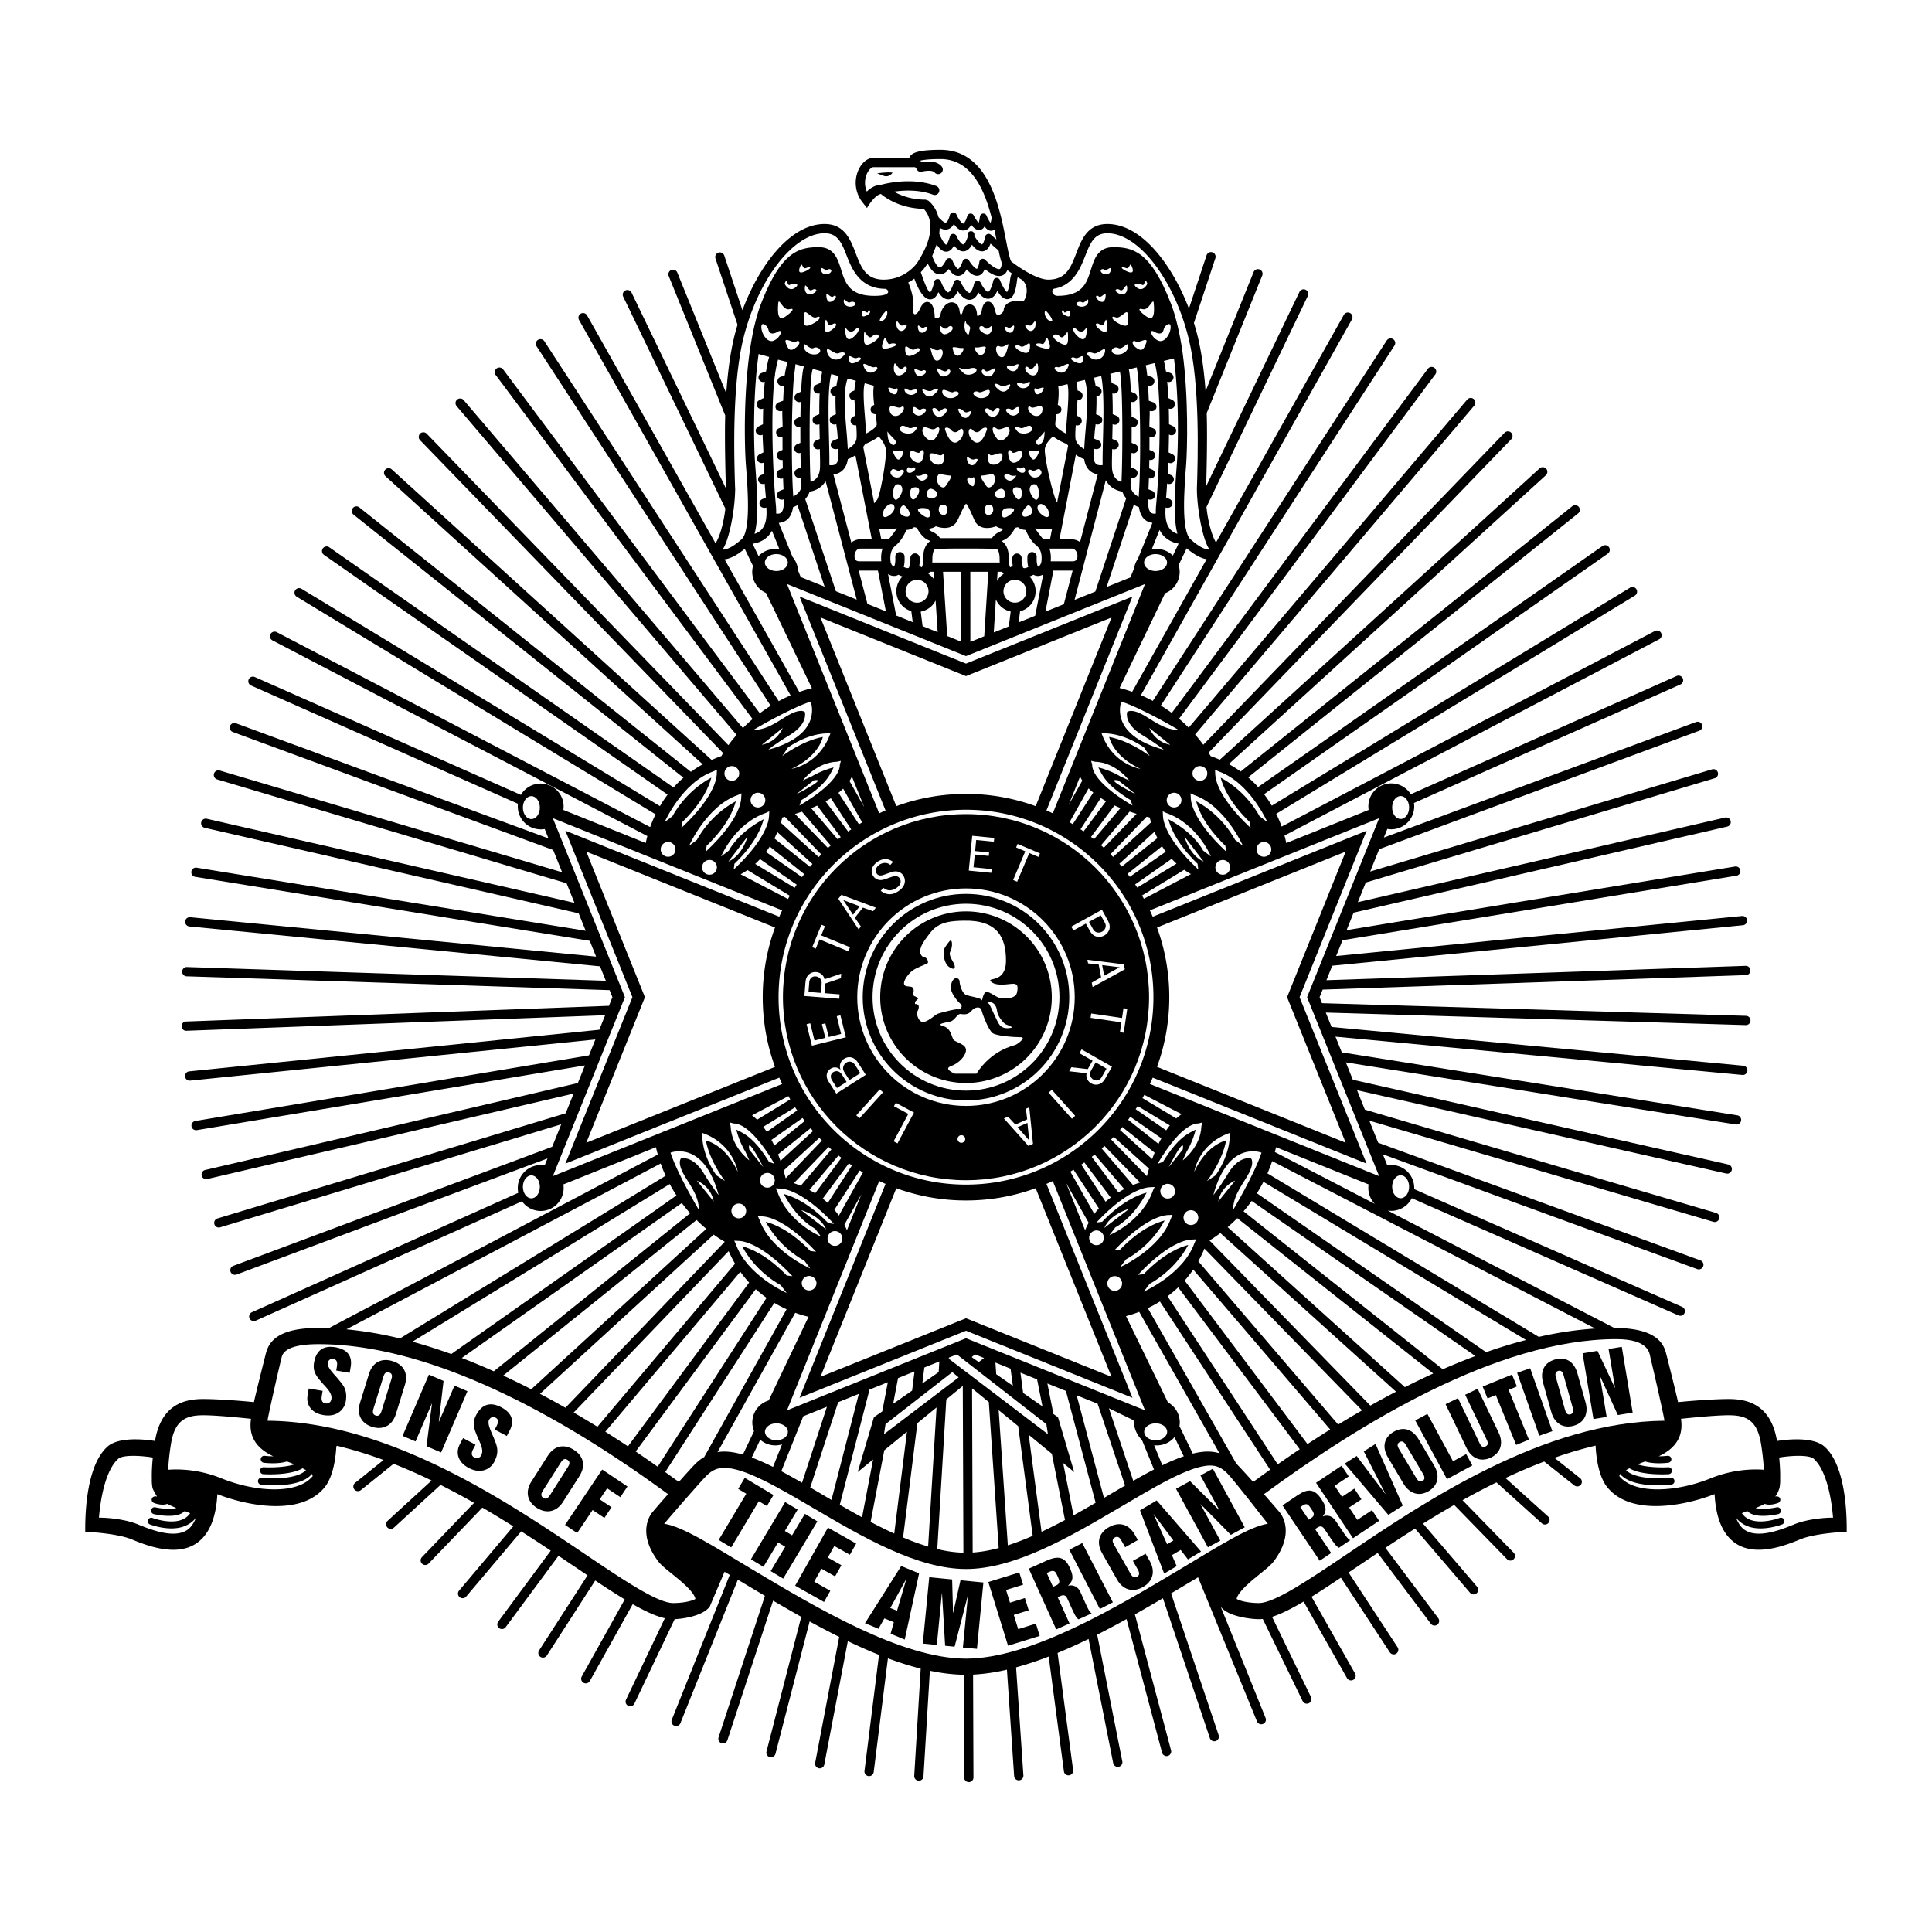 <svg xmlns="http://www.w3.org/2000/svg" width="2500" height="2500" viewBox="0 0 192.756 192.756"><g fill-rule="evenodd" clip-rule="evenodd"><path fill="#fff" d="M0 0h192.756v192.756H0V0z"/><path d="M182.037 144.336c-1.045-.934-3.361-.787-4.746-.568.002.008.002.014 0 0-.619-3.717-3.047-4.186-4.814-4.186-1.365 0-3.785.174-5.055.311.002.012.004.021 0 0-.256-1.15-.912-3.75-1.188-4.836-.295-1.186-1.191-2.555-5.184-2.568l-22.594-11.709a2.288 2.288 0 0 0 2.397-1.237l26.604 11.695a.462.462 0 1 0 .371-.847l-26.736-11.752c.002-.041.006-.08.006-.121a2.29 2.29 0 0 0-2.687-2.252l-.443-1.1 31.375 11.457a.463.463 0 0 0 .319-.869l-32.158-11.742-.889-2.207 34.316 10.092a.463.463 0 1 0 .26-.888l-35.018-10.299-.781-1.941 36.82 8.311a.463.463 0 1 0 .203-.903l-37.443-8.451-.697-1.732 38.906 6.195a.462.462 0 1 0 .144-.914l-39.455-6.283-.631-1.566 40.596 3.822a.462.462 0 1 0 .088-.922l-41.072-3.867-.578-1.436 41.9 1.25a.461.461 0 0 0 .475-.449.46.46 0 0 0-.447-.475l-42.305-1.262-.24-.598.305-.756 42.23-1.445a.462.462 0 1 0-.032-.926l-41.822 1.434.582-1.445 40.971-4.04a.462.462 0 1 0-.092-.921l-40.49 3.993.637-1.578 39.326-6.441a.463.463 0 0 0-.15-.913l-38.771 6.351.701-1.746 37.285-8.588a.463.463 0 0 0-.207-.902l-36.656 8.444.789-1.958 34.828-10.41a.463.463 0 0 0-.265-.887l-34.121 10.199.898-2.229 31.936-11.821a.462.462 0 1 0-.321-.868l-31.148 11.529.346-.862c.129.022.262.037.396.037a2.29 2.29 0 0 0 2.262-2.626l26.613-11.838a.464.464 0 0 0-.377-.845l-26.555 11.813a2.287 2.287 0 0 0-4.203 1.564l-8.221 3.305a9.956 9.956 0 0 0-.174-.75l37.385-19.587a.463.463 0 0 0-.43-.82l-37.24 19.512a12.092 12.092 0 0 0-.541-1.271l35.781-21.774a.462.462 0 0 0-.481-.791l-35.742 21.75a11.78 11.78 0 0 0-.771-1.144l34.293-24.005a.462.462 0 1 0-.532-.758l-34.355 24.049c-.299-.33-.631-.652-.994-.964l32.916-26.334a.462.462 0 1 0-.578-.722l-33.086 26.47a11.101 11.101 0 0 0-1.184-.742l31.633-28.815a.463.463 0 0 0-.625-.684l-31.904 29.064a12.094 12.094 0 0 0-.918-.362s-.066-.127-.199-.344l30.193-31.269a.462.462 0 1 0-.666-.643l-30.057 31.127a13.82 13.82 0 0 0-.82-1.024l27.866-32.83a.463.463 0 0 0-.705-.599L118.596 72.6a14.765 14.765 0 0 0-.965-.893l25.586-34.379a.463.463 0 0 0-.742-.552L116.907 71.13c-.338-.253-.701-.5-1.088-.74l23.322-35.932a.463.463 0 0 0-.776-.503l-23.35 35.973a14.215 14.215 0 0 0-1.188-.568l21.062-37.504a.463.463 0 0 0-.807-.453L121.32 54.126c-.393-.64-.805-2.065-.949-3.543l10.109-21.056a.461.461 0 1 0-.834-.4l-9.307 19.384c.006-.137.146-4.58.055-7.298l5.539-13.724a.463.463 0 0 0-.86-.347l-4.793 11.881c-.137-1.887-.377-3.778-.785-5.451a22.792 22.792 0 0 0-.377-1.347l2.145-6.479a.463.463 0 0 0-.879-.29l-1.764 5.331c-1.705-4.46-4.762-8.438-8.133-8.438-1.986 0-2.58 1.547-3.104 2.912-.543 1.417-1.012 2.639-2.795 2.639-1.16 0-3.012-1.273-3.701-1.818-.166-.294-.34-1.195-.51-2.069-.658-3.391-1.76-9.065-6.545-9.065-2.49 0-2.967.389-3.111.81h-3.596c-.551 0-1.103.43-1.438 1.121a3.136 3.136 0 0 0 .381 3.328l.43.547s.738-1.297 1.393-1.398c.468.394 1.926 1.432 4.262 1.484.372.359 1.617 1.94-.672 5.419-.041.057-1.171 1.641-3.314 1.641-1.784 0-2.253-1.223-2.796-2.639-.523-1.365-1.117-2.912-3.103-2.912-3.412 0-6.502 4.073-8.195 8.599l-1.812-5.449a.461.461 0 1 0-.877.292l2.199 6.613c-.118.39-.226.78-.321 1.169-.426 1.74-.669 3.715-.801 5.676l-4.886-12.054a.462.462 0 1 0-.857.347l5.637 13.907c-.08 2.627.062 7.077.068 7.273l-9.416-19.535a.463.463 0 0 0-.834.402l10.195 21.15c-.164 1.481-.586 2.886-.98 3.463L58.575 31.468a.461.461 0 1 0-.806.454l21.109 37.456a14.94 14.94 0 0 0-1.183.575L54.299 34.028a.463.463 0 0 0-.775.505l23.369 35.883a15.33 15.33 0 0 0-1.084.747L50.195 36.856a.463.463 0 1 0-.742.554l25.632 34.332c-.353.302-.672.603-.962.897L46.281 39.942a.463.463 0 1 0-.704.599L73.489 73.32a14.57 14.57 0 0 0-.817 1.026L42.573 43.271a.462.462 0 1 0-.665.644l30.238 31.221c-.113.188-.171.298-.171.298-.34.117-.661.248-.972.386L39.085 46.831a.461.461 0 1 0-.621.685l31.647 28.742c-.423.232-.816.483-1.18.747L35.833 50.607a.463.463 0 0 0-.577.723l32.931 26.265a10.82 10.82 0 0 0-.988.97l-34.37-23.982a.464.464 0 0 0-.53.759L66.607 79.28c-.291.385-.544.771-.766 1.148L30.084 58.744a.462.462 0 1 0-.48.791l35.799 21.711c-.223.456-.398.886-.536 1.272L27.613 63.071a.462.462 0 1 0-.429.82l37.403 19.524a9.28 9.28 0 0 0-.16.696l-8.22-3.305a2.29 2.29 0 0 0-4.239-1.499l-26.544-11.76a.462.462 0 1 0-.375.846L51.675 80.19a2.29 2.29 0 0 0 2.671 2.522l.377.938-31.198-11.495a.463.463 0 0 0-.32.868L55.19 84.807l.895 2.222-34.16-10.154a.462.462 0 1 0-.263.887l34.865 10.364.786 1.953-36.682-8.391a.463.463 0 1 0-.206.903l37.309 8.534.701 1.741-38.787-6.292a.463.463 0 1 0-.148.913l39.339 6.382.634 1.573-40.493-3.93a.462.462 0 1 0-.089.921l40.972 3.977.58 1.441-41.815-1.371a.464.464 0 0 0-.031.926l42.222 1.381.282.701-.346.861-42.217 1.568a.463.463 0 0 0 .034.924l41.804-1.553-.583 1.449-40.939 4.156a.464.464 0 0 0 .093.922l40.455-4.109-.638 1.586-39.276 6.549c-.252.043-.422.281-.38.533s.28.422.532.379l38.72-6.457-.707 1.756-37.217 8.686a.464.464 0 0 0 .211.901l36.584-8.537-.793 1.969-34.741 10.494a.462.462 0 1 0 .268.885l34.03-10.279-.903 2.242L23.264 126.3a.463.463 0 0 0 .324.867l31.036-11.59-.281.697a2.29 2.29 0 0 0-2.634 2.734l-26.577 11.916c-.233.104-.338.379-.233.611s.378.338.611.232l26.574-11.914a2.281 2.281 0 0 0 1.864.965 2.29 2.29 0 0 0 2.26-2.646l9.234-3.713c.058.248.119.494.187.73l-32.823 17.32a25.796 25.796 0 0 0-1.039-.021c-4.046 0-4.948 1.377-5.246 2.568-.275 1.086-.931 3.686-1.187 4.836-.005.021-.002.012 0 0-1.27-.137-3.689-.311-5.056-.311-1.768 0-4.195.469-4.814 4.186-.002.014-.001.008 0 0-1.384-.219-3.7-.365-4.746.568-2.356 2.104-2.207 7.902-2.215 8.49.021-.002 3.004.117 4.571.73 1.384.57 4.449 1.836 6.526.418 1.26-.859 1.958-2.506 2.085-4.902 2.946 1.152 8.342 2.244 10.711-.693.859-1.066 1.097-2.943 1.161-4.078l.072-.051a41.33 41.33 0 0 1 4.637 1.414l-2.841 2.287a.462.462 0 1 0 .58.72l3.263-2.627a55.97 55.97 0 0 1 3.794 1.668l-4.41 4.041a.463.463 0 0 0 .625.681l4.675-4.285a76.082 76.082 0 0 1 3.347 1.791l-5.183 5.398a.463.463 0 1 0 .667.64l5.342-5.564c1.055.613 2.085 1.24 3.088 1.871l-5.411 6.412a.46.46 0 0 0 .056.65.46.46 0 0 0 .651-.055l5.493-6.508a169.39 169.39 0 0 1 2.948 1.924l-5.254 7.102a.463.463 0 0 0 .744.55l5.281-7.139c.576.387 1.14.766 1.689 1.137l1.208.814-4.836 7.498a.461.461 0 1 0 .778.5l4.827-7.484a85.343 85.343 0 0 0 2.942 1.891l-4.287 7.686a.462.462 0 0 0 .808.451l4.276-7.666c1.244.711 2.312 1.205 3.205 1.404l-3.872 8.125a.462.462 0 0 0 .835.396l4.016-8.426c.729-.033 2.778-.283 3.5-1.252l1.477-3.479.521.311-5.793 14.475a.464.464 0 0 0 .86.344l5.738-14.34.609.363c.683.408 1.382.826 2.095 1.248l-4.625 14.115a.462.462 0 1 0 .879.289l4.562-13.924c.918.539 1.857 1.082 2.808 1.613l-3.471 13.449a.463.463 0 0 0 .896.232l3.412-13.219a84.417 84.417 0 0 0 2.949 1.543l-2.397 12.562a.462.462 0 0 0 .909.174l2.349-12.314c1.038.496 2.077.957 3.111 1.371l-1.448 11.576a.462.462 0 0 0 .918.116l1.419-11.348c1.103.41 2.197.76 3.271 1.029l-.646 10.691a.462.462 0 1 0 .924.056l.637-10.537c1.159.242 2.292.383 3.385.4l.038 10.25a.462.462 0 1 0 .924-.002l-.037-10.262a19.143 19.143 0 0 0 3.377-.492l.719 10.607a.463.463 0 0 0 .924-.062l-.73-10.777a33.188 33.188 0 0 0 3.254-1.078l1.518 11.451a.462.462 0 1 0 .918-.124l-1.549-11.686a53.639 53.639 0 0 0 3.092-1.398l2.463 12.422a.464.464 0 0 0 .908-.18l-2.512-12.668a88.363 88.363 0 0 0 2.93-1.557l3.539 13.307a.463.463 0 1 0 .894-.238l-3.6-13.533c.947-.535 1.881-1.078 2.795-1.615l4.693 13.979a.463.463 0 0 0 .877-.293l-4.756-14.168c.572-.34 2.361-1.41 2.693-1.607l5.869 14.357a.463.463 0 1 0 .856-.35l-4.463-11.068c.783 1.051 3.271 1.242 3.803 1.242.125 0 .256-.008.391-.023l3.979 8.193a.462.462 0 1 0 .832-.404l-3.885-8c.895-.283 1.943-.812 3.148-1.525l4.33 7.635a.462.462 0 1 0 .805-.457l-4.344-7.656c.898-.557 1.875-1.201 2.93-1.906l4.881 7.445a.465.465 0 0 0 .641.135.464.464 0 0 0 .133-.641l-4.887-7.455c.26-.176 2.178-1.467 2.9-1.951l5.311 7.072a.463.463 0 0 0 .74-.556l-5.279-7.027c.955-.633 1.941-1.277 2.959-1.92l5.486 6.404a.462.462 0 1 0 .703-.601l-5.396-6.301a99.883 99.883 0 0 1 3.111-1.861l5.283 5.422a.462.462 0 0 0 .662-.644l-5.113-5.25a71.363 71.363 0 0 1 3.385-1.779l4.545 4.104a.463.463 0 0 0 .619-.687l-4.264-3.85a53.868 53.868 0 0 1 3.865-1.646l3.021 2.396a.463.463 0 0 0 .576-.724l-2.578-2.045a40.44 40.44 0 0 1 4.105-1.215c.057 1.127.287 3.059 1.164 4.146 2.369 2.938 7.764 1.846 10.711.693.127 2.396.824 4.043 2.084 4.902 2.078 1.418 5.143.152 6.527-.418 1.566-.613 4.549-.732 4.57-.73-.003-.584.146-6.383-2.21-8.486z"/><path d="M127.314 114.459l9.232 3.711a2.278 2.278 0 0 0 .614 1.936l-9.967-5.166c.043-.159.082-.319.121-.481zM118.146 86.783c.213.15.438.292.676.424l-4.697 2.461a20.936 20.936 0 0 0-.186-.325l4.207-2.56zM109.146 83.732c-.098-.079-.197-.152-.295-.229l2.34-3.144c.189.088.385.176.596.262l-2.641 3.111zM112.705 80.969c.223.077.451.153.693.228l-3.271 3.386c-.09-.084-.184-.167-.277-.25l2.855-3.364zM108.109 82.951c-.102-.072-.203-.145-.305-.215l2.023-3.118c.162.105.338.211.525.316l-2.243 3.017zM107.029 82.23c-.107-.065-.213-.13-.32-.193l1.898-3.382c.137.137.293.278.469.422l-2.047 3.153zM106.627 80.292l1.133-2.815c.053.12.127.257.221.406l-1.354 2.409zM106.139 60.282l-1.836.74.793-4.093h1.92l-.877 3.353zM108.617 121.996c-.131.236-.25.484-.357.748l-1.9-4.727 2.257 3.979zM106.787 116.896c.107-.064.213-.131.318-.197l2.527 3.859a7.902 7.902 0 0 0-.453.555l-2.392-4.217zM107.879 116.193c.104-.07.203-.145.305-.217l2.633 3.504a9.198 9.198 0 0 0-.51.416l-2.428-3.703zM108.924 115.42c.098-.076.195-.154.291-.232l2.953 3.447a8.738 8.738 0 0 0-.584.328l-2.66-3.543zM109.916 114.584c.094-.082.188-.164.279-.25l3.551 3.646a10.08 10.08 0 0 0-.705.252l-3.125-3.648zM110.855 113.688l.26-.27 3.52 3.18c-.072.238-.143.49-.213.75l-3.567-3.66zM111.736 112.732c.082-.094.16-.191.24-.287l3.221 2.555c-.082.203-.162.416-.242.639l-3.219-2.907zM112.553 111.723c.076-.1.148-.201.221-.301l3.098 2.146c-.096.176-.191.359-.287.559l-3.032-2.404zM113.303 110.662c.068-.104.137-.207.203-.312l3.207 1.932c-.119.15-.24.314-.361.494l-3.049-2.114zM113.984 109.557l.184-.326 3.721 1.93a4.449 4.449 0 0 0-.535.426l-3.37-2.03zM117.381 86.166l-3.922 2.387c-.066-.105-.137-.208-.207-.312l3.648-2.554c.151.163.311.323.481.479zM115.939 84.43c.113.179.238.36.371.541l-3.588 2.512c-.074-.1-.148-.2-.225-.299l3.442-2.754zM115.184 82.984c.084.199.182.411.293.632l-3.559 2.847c-.08-.095-.158-.191-.24-.286l3.506-3.193zM114.406 81.483c.102.026.199.054.303.08 0 0 .037.182.129.483l-3.785 3.449c-.086-.09-.172-.181-.26-.269l3.613-3.743zM118.395 54.702c.867.734 1.52 1.018 1.99 1.09l-7.428 13.228c-.4-.142-.818-.27-1.254-.381l4.537-9.449a2.289 2.289 0 0 0 1.352-2.817l.803-1.671zM116.152 53.517a2.586 2.586 0 0 0 1.439.718l-.574 1.197a2.28 2.28 0 0 0-2.117-.605l.791-1.961c.123.245.276.464.461.651zM113.635 50.603c.088.61.314 1.053.684 1.316.209.149.438.219.66.243l-1.449 3.588a2.285 2.285 0 0 0-.379.942l-.371.916-2.375.957 2.715-8.205c.177.103.355.185.515.243zM111.975 49.046c.086.257.223.479.383.674l-3.076 9.298-2.074.834 3.119-11.942c.402.76 1.118 1.065 1.648 1.136zM108.17 45.808c.008.003.004.002 0 0 .074.6.342 1.04.746 1.297.195.124.404.189.607.218l-1.766 6.763a1.425 1.425 0 0 0-.855-.279h-1.201l1.637-8.443c.402.299.803.435.832.444zM105.064 43.536c.506.41 1.184.691 1.375.767.018.006.012.006.004.004.023.052.102.113.125.162l-1.098 5.66c.016.018.027.034 0 .006-.021-.027-.023-.032-.02-.028-.355-.537-1.209-4.176-1.209-5.206.001-.558.511-1.102.823-1.365zM104.965 52.748l-.205 1.059h-.664c-.047-.044-.672-.808-.811-1.102.32.107 1.643.047 1.68.043zM101.773 60.986c.355-.09.68-.272.945-.538.391-.39.605-.909.605-1.461a2.052 2.052 0 0 0-.615-1.469 2.41 2.41 0 0 0 .4-.176c.139.081.273.11.369.119.207.018.412-.038.602-.146l-.799 4.119-1.648.664.141-1.112zM104.006 140.316l-1.928-1.341-.267-2.024 1.66.67.535 2.695zM101.051 138.26l-1.658-1.155-.079-1.158 1.51.608.227 1.705zM99.531 57.044h.447c.045.077.094.15.154.214a2.061 2.061 0 0 0-.658.694l.057-.908zM99.357 59.796a2.059 2.059 0 0 0 1.48 1.214l-.189 1.483-1.5.604.209-3.301zM98.604 57.044l-.407 6.437-1.383.557-.006-6.994h1.796zM98.18 135.49l-.53.403-.678-.471v-.049l.311-.244.897.361zM95.883 57.044l.005 6.972-1.385-.558-.416-6.414h1.796zM93.716 135.838l-.064 1.06-1.63 1.133.2-1.593 1.492-.602.002.002zM92.777 57.044h.383l.051.788a2.08 2.08 0 0 0-.585-.577 1.01 1.01 0 0 0 .151-.211zM92.958 60.448c.16-.16.289-.342.387-.539l.206 3.166-1.504-.605-.187-1.45a2.053 2.053 0 0 0 1.098-.572zM95.011 136.9l.634.52-7.449 5.67.154-1.002 6.661-5.188zM91.24 136.834l-.239 1.908-1.892 1.319.49-2.567 1.641-.66zM90.047 57.519a2.062 2.062 0 0 0-.01 2.93c.25.25.553.427.883.522l.143 1.102-1.653-.666-.808-4.138c.207.139.442.212.676.191a.895.895 0 0 0 .368-.119c.109.061.247.126.401.178zM89.471 52.705c-.139.293-.763 1.058-.81 1.102h-.736l-.209-1.07c.059.01 1.434.075 1.755-.032zM83.694 121.279a7.471 7.471 0 0 0-.448-.576l2.531-3.926c.106.066.211.133.319.195l-2.402 4.307zM85.942 119.148l-1.445 3.596a7.99 7.99 0 0 0-.251-.553l1.696-3.043zM79.329 110.475c.067.104.138.207.208.311l-3.036 2.139a8.037 8.037 0 0 0-.351-.502l3.179-1.948zM75.535 111.713a5.241 5.241 0 0 0-.504-.438l3.63-1.916c.062.109.123.219.185.326l-3.311 2.028zM80.068 111.541c.075.102.15.199.226.299l-3.045 2.451a12.475 12.475 0 0 0-.28-.566l3.099-2.184zM80.875 112.561c.08.094.16.189.242.283l-3.251 2.98a20.384 20.384 0 0 0-.239-.65l3.248-2.613zM81.744 113.525l.26.27-3.613 3.764c-.069-.266-.14-.521-.212-.766l3.565-3.268zM84.926 82.751c-.103.07-.206.142-.307.214l-2.248-3.012a9.22 9.22 0 0 0 .528-.314l2.027 3.112zM83.653 79.101c.176-.143.332-.282.469-.418l1.898 3.368c-.107.064-.213.129-.319.195l-2.048-3.145zM83.879 83.521c-.098.077-.197.154-.293.232l-2.653-3.116c.21-.086.41-.172.599-.26l2.347 3.144zM82.883 84.354c-.093.083-.187.165-.278.25l-3.288-3.395c.242-.074.473-.15.695-.227l2.871 3.372zM82.671 114.434c.092.084.185.168.278.25l-3.057 3.623a10 10 0 0 0-.686-.264l3.465-3.609zM83.655 115.283c.097.078.197.152.295.229l-2.622 3.545a10.108 10.108 0 0 0-.574-.336l2.901-3.438zM84.693 116.064c.102.07.204.141.308.211l-2.414 3.742a9.359 9.359 0 0 0-.503-.428l2.609-3.525zM84.753 77.92a3.24 3.24 0 0 0 .243-.443l1.227 3.05-1.47-2.607zM85.671 56.925c.022.001.044.003.067.003h1.854l.794 4.066-1.841-.742-.874-3.327zM86.316 44.303c.188-.075.853-.35 1.354-.75.291.312.728.902.728 1.463 0 1.113-.589 4.472-.913 4.885a2.664 2.664 0 0 0-.261.317l-1.1-5.632c.048-.084.149-.184.189-.279-.007.002-.014.003.003-.004zM83.839 47.105c.406-.257.672-.697.747-1.296-.004.001-.008.002 0-.001.026-.009.384-.13.757-.392l1.639 8.39h-1.128c-.366 0-.675.126-.917.326l-1.787-6.801c.228-.021.467-.085.689-.226zM80.781 49.046a2.194 2.194 0 0 0 1.591-1.036l3.104 11.813-2.079-.837-3.058-9.194c.187-.211.346-.457.442-.746zM78.438 51.918c.369-.263.596-.706.684-1.316.14-.05.292-.118.445-.202l2.704 8.131-2.384-.96-.266-.656a2.277 2.277 0 0 0-.546-1.347l-1.378-3.4c.247-.013.507-.083.741-.25zM76.603 53.517c.163-.165.299-.354.414-.562l.753 1.856a2.28 2.28 0 0 0-2.089.672l-.597-1.238c.415-.054 1.018-.222 1.519-.728zM72.29 55.804c.467-.05 1.124-.313 2.012-1.051l.827 1.716c-.05.188-.08.386-.08.59a2.29 2.29 0 0 0 1.376 2.099l4.578 9.498a14.89 14.89 0 0 0-1.256.381L72.29 55.804zM78.047 81.562c.089-.022.172-.045.259-.068l3.636 3.754c-.087.088-.175.177-.261.268l-3.776-3.43c.101-.325.142-.524.142-.524zM77.557 83.021l3.502 3.181c-.082.094-.164.188-.244.283l-3.554-2.834c.114-.221.211-.432.296-.63zM76.795 84.462l3.445 2.748c-.076.099-.152.197-.226.298l-3.592-2.506a9.22 9.22 0 0 0 .373-.54zM75.83 85.715l3.657 2.552c-.069.104-.139.206-.207.312l-3.934-2.386c.171-.155.333-.316.484-.478zM74.575 86.807l4.226 2.563-.185.325-4.723-2.465c.241-.132.467-.273.682-.423zM34.565 132.627l31.351-16.543c.15.426.315.832.492 1.219l-26.506 16.236a37.517 37.517 0 0 0-5.337-.912zM41.148 133.861l25.671-15.725c.214.398.44.775.673 1.131L45.02 135.095a51.794 51.794 0 0 0-3.872-1.234zM46.073 135.486l21.951-15.461c.275.367.555.707.833 1.02l-19.593 15.77a63.076 63.076 0 0 0-3.191-1.329zM50.207 137.242l19.29-15.525c.338.336.666.631.972.885l-17.466 16.004a80.12 80.12 0 0 0-2.796-1.364zM53.875 139.062l17.333-15.883a9.925 9.925 0 0 0 1.103.711l-15.898 16.561a99.87 99.87 0 0 0-2.538-1.389zM57.237 140.928l15.462-16.105c.194.445.407.865.637 1.254l-13.733 16.271c-.776-.481-1.566-.953-2.366-1.42zM62.652 144.303c-.738-.488-1.491-.977-2.257-1.459l13.468-15.959c.279.391.572.75.876 1.078l-12.087 16.34zM65.615 146.332a129.78 129.78 0 0 0-2.193-1.514l11.982-16.197c.354.322.716.609 1.077.863l-10.866 16.848zM70.262 145.363a4.48 4.48 0 0 0-.902.701c-.28.279-.925.992-1.632 1.789-.443-.326-.898-.654-1.358-.984l10.886-16.879c.422.252.834.461 1.225.637l-8.219 14.736zM74.118 145.123c-.668-.191-1.294-.299-1.873-.299-.224 0-.442.021-.656.057l7.754-13.902c.543.197 1.001.322 1.327.396l-3.98 8.352a2.289 2.289 0 0 0-1.459 3.062l-1.113 2.334zM77.124 146.355a21.53 21.53 0 0 0-2.122-.938l.845-1.773a2.278 2.278 0 0 0 2.176.462l-.899 2.249zM80.02 147.932a67.958 67.958 0 0 0-2.069-1.15l2.192-5.479 2.36-.951-2.483 7.58zM82.957 149.646c-.32-.188-.637-.373-.951-.559l-1.167-.684 2.786-8.504 2.061-.83-2.729 10.577zM83.787 150.129l2.965-11.488 1.827-.736-.556 2.912-.83.576-1.62 5.475 1.535-1.258-1.101 5.771a93.956 93.956 0 0 1-2.22-1.252zM86.862 151.84l1.363-7.145 2.264-1.855-1.271 10.164a48.003 48.003 0 0 1-2.356-1.164zM92.6 154.301a24.592 24.592 0 0 1-2.499-.91l1.427-11.402 1.912-1.566-.84 13.878zM93.512 154.547l.902-14.926 1.643-1.346.062 16.639a12.48 12.48 0 0 1-2.607-.367zM94.66 135.561l.007-.108.799-.322 8.93 6.957.155 1.002-9.891-7.529zM97.043 154.895l-.06-16.379 1.671 1.369.986 14.561c-.884.238-1.753.394-2.597.449zM100.551 154.178l-.914-13.486 1.947 1.596 1.449 10.941a26.02 26.02 0 0 1-2.482.949zM103.914 152.83l-1.283-9.686 2.311 1.895 1.312 6.609c-.777.416-1.559.815-2.34 1.182zM107.104 151.186l-1.035-5.223 1.104.904-1.619-5.475-.453-.314-.604-3.045 1.85.744 2.965 11.152c-.728.425-1.464.846-2.208 1.257zM110.75 149.088c-.201.119-.406.238-.609.359l-2.723-10.238 2.092.844 2.74 8.16c-.49.283-.99.576-1.5.875zM113.066 147.742l-2.428-7.236 2.459 1.195c.002-.016.004-.031.004.002 0 .697.338 1.535.828 1.955l1.207 2.949c-.665.346-1.355.727-2.07 1.135zM115.965 146.191l-.816-2a2.287 2.287 0 0 0 2.03-.808l.928 1.912c-.677.23-1.39.533-2.142.896zM120.512 144.824c-.473 0-.977.072-1.508.203l-1.33-2.74a2.22 2.22 0 0 0 .033-.369c0-.863-.479-1.615-1.186-2.006l-4.178-8.602c.352-.09.803-.227 1.316-.426l8.006 14.109a3.932 3.932 0 0 0-1.153-.169zM125.029 147.854a64.449 64.449 0 0 0-1.695-1.848c-.02-.02-.012-.01-.002-.002l-8.816-15.488c.387-.186.795-.404 1.209-.664l10.996 16.777c-.576.41-1.143.82-1.692 1.225zM127.477 146.096l-10.988-16.766c.355-.264.709-.561 1.057-.891l12.129 16.15c-.749.503-1.482 1.005-2.198 1.507zM130.447 144.076l-12.254-16.312c.297-.336.584-.699.854-1.098l13.666 15.955c-.768.483-1.524.967-2.266 1.455zM133.51 142.129l-13.955-16.291c.221-.395.428-.814.613-1.266l15.725 16.141c-.807.465-1.6.937-2.383 1.416zM136.723 140.24l-16.051-16.479c.232-.139.613-.381 1.084-.736l17.527 15.826c-.863.45-1.717.915-2.56 1.389zM140.164 138.4l-17.68-15.965c.303-.262.627-.561.957-.9l19.551 15.502c-.951.434-1.894.889-2.828 1.363zM143.947 136.613l-19.879-15.762c.273-.318.549-.66.816-1.031l22.314 15.473a64.703 64.703 0 0 0-3.251 1.32zM148.268 134.908l-22.865-15.855c.227-.359.445-.74.652-1.143l26.195 15.781a49.711 49.711 0 0 0-3.982 1.217zM153.529 133.383l-27.076-16.314c.172-.391.33-.797.473-1.225l32.227 16.703a35.68 35.68 0 0 0-5.624.836z" fill="#fff"/><path d="M88.351 80.859l-8.58-21.339 16.607 6.687 16.606-6.687-8.58 21.339c.213.092.424.188.633.286l9.199-22.876-17.858 7.19-17.858-7.19 9.198 22.876c.209-.098.42-.193.633-.286zM78.035 108.148a20.04 20.04 0 0 1-.286-.633l-21.339 8.58 6.687-16.607-6.687-16.606 21.339 8.579c.092-.213.188-.424.286-.633L55.158 81.63l7.191 17.857-7.191 17.857 22.877-9.196zM104.404 118.117l8.58 21.34-16.606-6.688-16.607 6.688 8.58-21.34a25.905 25.905 0 0 1-.633-.285l-9.198 22.877 17.858-7.191 17.858 7.191-9.199-22.877c-.209.098-.42.193-.633.285zM137.598 81.631l-22.877 9.198c.1.209.195.42.287.633l21.338-8.579-6.688 16.606 6.688 16.607-21.338-8.58c-.092.213-.188.424-.287.633l22.877 9.197-7.191-17.857 7.191-17.858z" fill="#fff"/><path d="M134.26 84.967l-5.848 14.521 5.848 14.521-18.824-7.568a20.247 20.247 0 0 0 1.223-6.953 20.25 20.25 0 0 0-1.223-6.952l18.824-7.569zM58.497 114.01l5.848-14.521-5.848-14.521 18.824 7.569a20.226 20.226 0 0 0-1.223 6.952c0 2.443.432 4.785 1.223 6.953l-18.824 7.568zM81.857 61.607l14.521 5.848 14.52-5.848-7.568 18.824a20.223 20.223 0 0 0-6.952-1.224c-2.443 0-4.784.432-6.953 1.224l-7.568-18.824zM110.898 137.369l-14.52-5.846-14.521 5.846 7.568-18.822a20.252 20.252 0 0 0 6.953 1.223c2.442 0 4.784-.432 6.952-1.223l7.568 18.822zM96.378 118.189c10.327 0 18.7-8.373 18.7-18.701 0-10.327-8.373-18.7-18.7-18.7-10.328 0-18.7 8.373-18.7 18.7 0 10.328 8.372 18.701 18.7 18.701z" fill="#fff"/><path d="M96.378 117.752c10.086 0 18.264-8.176 18.264-18.264 0-10.086-8.178-18.264-18.264-18.264-10.087 0-18.264 8.177-18.264 18.264 0 10.088 8.178 18.264 18.264 18.264z"/><path d="M96.378 110.338c5.991 0 10.848-4.857 10.848-10.85 0-5.991-4.857-10.849-10.848-10.849-5.992 0-10.85 4.858-10.85 10.849.001 5.992 4.858 10.85 10.85 10.85z" fill="#fff"/><path d="M96.378 109.793c5.69 0 10.303-4.613 10.303-10.305 0-5.69-4.613-10.304-10.303-10.304-5.691 0-10.304 4.613-10.304 10.304 0 5.692 4.614 10.305 10.304 10.305z"/><path d="M96.378 108.811c5.149 0 9.323-4.174 9.323-9.322s-4.174-9.322-9.323-9.322-9.323 4.174-9.323 9.322 4.174 9.322 9.323 9.322z" fill="#fff"/><path d="M96.378 108.049a8.56 8.56 0 0 0 8.559-8.561 8.559 8.559 0 0 0-8.559-8.559 8.56 8.56 0 0 0 0 17.12z"/><path d="M77.455 56.972c.632 0 1.145-.379 1.145-.847 0-.468-.513-.847-1.145-.847s-1.145.379-1.145.847c0 .468.512.847 1.145.847zM115.291 56.972c-.631 0-1.145-.379-1.145-.847 0-.468.514-.847 1.145-.847.633 0 1.146.379 1.146.847.001.468-.513.847-1.146.847zM53.861 118.412c0-.633-.379-1.145-.847-1.145s-.846.512-.846 1.145.379 1.145.846 1.145.847-.512.847-1.145zM53.861 80.575c0 .632-.379 1.145-.847 1.145s-.846-.513-.846-1.145.379-1.145.846-1.145.847.512.847 1.145zM115.301 142.006c-.631 0-1.145.379-1.145.846 0 .469.514.848 1.145.848.633 0 1.146-.379 1.146-.848 0-.467-.513-.846-1.146-.846zM77.464 142.006c.632 0 1.145.379 1.145.846 0 .469-.512.848-1.145.848s-1.145-.379-1.145-.848c0-.467.513-.846 1.145-.846zM138.895 80.565c0 .633.379 1.145.848 1.145.467 0 .846-.512.846-1.145 0-.632-.379-1.145-.846-1.145-.47 0-.848.513-.848 1.145zM138.895 118.402c0-.633.379-1.145.848-1.145.467 0 .846.512.846 1.145s-.379 1.145-.846 1.145c-.47 0-.848-.512-.848-1.145zM71.183 76.958c-3.082 1.077-4.819 4.953-4.875 5.066l.786-.592c.012-.025 1.213-2.418 3.876-3.848-.19.757-.826 2.441-2.914 4.447l-.071.572c3.643-3.412 3.522-5.33 3.526-5.423l.021-.387-.349.165zM73.626 79.315c-3.082 1.077-4.819 4.953-4.875 5.066l.786-.592c.013-.025 1.213-2.418 3.876-3.848-.191.757-.826 2.441-2.914 4.447l-.071.572c3.643-3.412 3.522-5.33 3.527-5.423l.021-.387-.35.165zM83.516 75.997c-2.057.072-3.336 1.769-3.415 1.868l.896-.408c.018-.021.925-.578 2.176-.894-.35.698-.745 1.758-3.217 3.265l-.193.542c4.295-2.543 4.002-3.996 4.028-4.086l.103-.373-.378.086zM76.402 81.107c-3.082 1.077-4.405 4.229-4.461 4.343l.786-.592c.013-.025.799-1.694 3.462-3.125-.19.757-.826 2.441-2.914 4.447l-.071.572c3.643-3.412 3.522-5.33 3.527-5.423l.02-.386-.349.164z" fill="#fff"/><path d="M72.669 85.958s1.503-1.966 1.908-2.487c.001 0-.476 1.864-1.908 2.487zM81.181 77.862l-1.746 1.388s3.308-1.677 1.746-1.388zM76.009 74.305l2.082-1.677c-.001 0-.521 1.388-2.082 1.677zM73.016 77.904a.736.736 0 1 0 0-1.472.736.736 0 0 0 0 1.472zM75.619 80.563a.736.736 0 1 0 0-1.472.736.736 0 0 0 0 1.472zM70.761 87.271a.737.737 0 1 0-.001-1.473.737.737 0 0 0 .001 1.473zM66.655 85.479a.736.736 0 1 0 0-1.472.736.736 0 0 0 0 1.472z" fill="#fff"/><path d="M75.156 72.831s3.585-2.139 5.725-2.833c0 0 1.33 3.296-4.221 4.799 0 0 .404-.405 2.197-1.503 1.792-1.099 1.445-2.255 1.445-2.255s-.347-.347-1.388.173c-1.04.52-2.197 1.619-3.758 1.619z" fill="#fff"/><path d="M78.047 75.433s1.908-1.503 4.048-1.908c0 0-.347 1.908-3.123 3.18 0 0 2.776-.405 3.875-3.527 0 0-1.85-.231-4.221 1.388l-.579.867zM73.418 124.133c1.078 3.08 4.955 4.814 5.069 4.871l-.592-.785c-.025-.014-2.419-1.213-3.851-3.875.757.191 2.441.826 4.449 2.912l.571.07c-3.414-3.641-5.332-3.52-5.425-3.523l-.387-.021.166.351zM75.773 121.688c1.079 3.082 4.956 4.816 5.069 4.871l-.593-.785c-.025-.012-2.418-1.211-3.85-3.873.757.189 2.441.824 4.448 2.91l.572.072c-3.414-3.643-5.332-3.52-5.425-3.525l-.387-.02.166.35zM72.894 112.363c.073 2.057 1.771 3.336 1.87 3.414l-.409-.895c-.022-.018-.579-.926-.896-2.176.698.35 1.759.744 3.267 3.215l.543.193c-2.545-4.295-3.998-4-4.088-4.025l-.373-.104.086.378zM77.564 118.91c1.079 3.082 4.232 4.404 4.346 4.459l-.592-.785c-.025-.014-1.695-.799-3.127-3.461.757.191 2.441.826 4.448 2.912l.572.07c-3.414-3.641-5.332-3.52-5.425-3.523l-.387-.021.165.349z" fill="#fff"/><path d="M82.416 122.641s-1.967-1.502-2.487-1.906c0-.001 1.864.474 2.487 1.906zM74.759 114.697l1.389 1.746s-1.679-3.306-1.389-1.746zM71.206 119.871l-1.678-2.08s1.388.52 1.678 2.08zM74.446 120.842a.737.737 0 1 0-1.473.001.737.737 0 0 0 1.473-.001zM77.298 117.758a.736.736 0 1 0-1.472 0 .736.736 0 0 0 1.472 0zM84.04 123.561a.737.737 0 1 0-1.474.002.737.737 0 0 0 1.474-.002zM81.462 128.012a.737.737 0 0 0-1.473.002.736.736 0 1 0 1.473-.002z" fill="#fff"/><path d="M69.731 120.725s-2.142-3.584-2.836-5.723c0 0 3.295-1.332 4.802 4.219 0 0-.405-.404-1.505-2.197-1.1-1.791-2.256-1.443-2.256-1.443s-.347.348.175 1.387c.52 1.04 1.62 2.196 1.62 3.757z" fill="#fff"/><path d="M72.333 117.832s-1.505-1.906-1.911-4.047c0 0 1.909.346 3.182 3.121 0 0-.406-2.775-3.529-3.873 0 0-.23 1.852 1.39 4.221l.868.578zM119.18 123.998c-1.078 3.08-4.957 4.814-5.07 4.871l.594-.785c.023-.014 2.418-1.213 3.85-3.875-.758.191-2.441.824-4.449 2.912l-.57.07c3.412-3.641 5.332-3.52 5.424-3.523l.387-.021-.166.351zM116.824 121.553c-1.078 3.082-4.955 4.816-5.07 4.871l.594-.785c.025-.012 2.418-1.211 3.85-3.873-.758.189-2.441.824-4.449 2.91l-.57.07c3.414-3.641 5.332-3.518 5.426-3.523l.385-.02-.166.35zM119.863 112.363c-.074 2.057-1.771 3.336-1.871 3.414l.41-.895c.021-.018.578-.926.895-2.176-.697.35-1.76.744-3.268 3.215l-.541.193c2.545-4.295 3.996-4 4.088-4.025l.373-.104-.086.378zM115.033 118.775c-1.078 3.082-4.232 4.402-4.346 4.459l.592-.785c.025-.014 1.695-.799 3.127-3.461-.758.189-2.441.824-4.449 2.912l-.57.07c3.412-3.641 5.332-3.52 5.424-3.523l.387-.021-.165.349z" fill="#fff"/><path d="M110.182 122.506s1.967-1.502 2.486-1.906c0 0-1.865.474-2.486 1.906zM117.998 114.697l-1.391 1.746s1.68-3.306 1.391-1.746zM121.551 119.871l1.678-2.08s-1.389.52-1.678 2.08zM118.08 121.508a.737.737 0 1 1 1.473.001.737.737 0 0 1-1.473-.001zM115.766 118.844a.735.735 0 1 1 1.47.002.735.735 0 0 1-1.47-.002zM108.664 123.498a.735.735 0 1 1 1.47-.001.735.735 0 0 1-1.47.001zM110.48 128.055a.735.735 0 1 1 1.47-.001.735.735 0 0 1-1.47.001z" fill="#fff"/><path d="M123.025 120.725s2.141-3.584 2.836-5.723c0 0-3.295-1.332-4.803 4.219 0 0 .406-.404 1.506-2.197 1.1-1.791 2.256-1.443 2.256-1.443s.346.348-.174 1.387c-.521 1.04-1.621 2.196-1.621 3.757z" fill="#fff"/><path d="M120.424 117.832s1.504-1.906 1.91-4.047c0 0-1.908.346-3.182 3.121 0 0 .406-2.775 3.529-3.873 0 0 .23 1.852-1.391 4.221l-.866.578zM121.574 76.958c3.08 1.077 4.818 4.953 4.873 5.066l-.785-.592c-.012-.025-1.213-2.418-3.877-3.848.191.757.826 2.441 2.914 4.447l.072.572c-3.645-3.412-3.523-5.33-3.527-5.423l-.021-.387.351.165zM119.131 79.315c3.08 1.077 4.818 4.953 4.873 5.066l-.785-.592c-.012-.025-1.213-2.418-3.877-3.848.191.757.828 2.441 2.914 4.447l.072.572c-3.645-3.412-3.523-5.33-3.527-5.423l-.02-.387.35.165zM109.24 75.997c2.057.072 3.336 1.769 3.414 1.868l-.895-.408c-.018-.021-.926-.578-2.176-.894.35.698.744 1.758 3.217 3.265l.193.542c-4.295-2.543-4.002-3.996-4.027-4.086l-.104-.373.378.086zM116.354 81.107c3.082 1.077 4.406 4.229 4.461 4.343l-.785-.592c-.014-.025-.799-1.694-3.463-3.125.191.757.826 2.441 2.914 4.447l.072.572c-3.645-3.412-3.523-5.33-3.527-5.423l-.021-.386.349.164z" fill="#fff"/><path d="M120.086 85.958s-1.502-1.966-1.908-2.487c0 0 .478 1.864 1.908 2.487zM111.574 77.862l1.746 1.388s-3.306-1.677-1.746-1.388zM116.748 74.305l-2.082-1.677s.52 1.388 2.082 1.677zM119.74 77.904a.737.737 0 1 1 .001-1.473.737.737 0 0 1-.001 1.473zM117.137 80.563a.735.735 0 1 1 .736-.735.734.734 0 0 1-.736.735zM121.994 87.271a.735.735 0 1 1 .002-1.47.735.735 0 0 1-.002 1.47zM126.1 85.479a.735.735 0 0 1-.734-.736.734.734 0 1 1 1.47 0 .735.735 0 0 1-.736.736z" fill="#fff"/><path d="M117.6 72.831s-3.584-2.139-5.725-2.833c0 0-1.33 3.296 4.223 4.799 0 0-.406-.405-2.199-1.503-1.791-1.099-1.445-2.255-1.445-2.255s.348-.347 1.389.173c1.04.52 2.196 1.619 3.757 1.619z" fill="#fff"/><path d="M114.709 75.433s-1.908-1.503-4.047-1.908c0 0 .346 1.908 3.121 3.18 0 0-2.775-.405-3.873-3.527 0 0 1.85-.231 4.221 1.388l.578.867zM18.689 152.637c-1.355.924-3.802-.084-5.01-.582-1.227-.48-2.878-.643-3.805-.637.136-1.754.624-4.715 1.922-5.873.419-.375 1.974-.363 3.449-.129-.122 1.225-.102 1.986-.094 2.156-.022.262.022.682.069.9.107.305.479.861.434.844-.179-.068-.43.004-.498.184a.345.345 0 0 0 .199.447c.14.055.822.295 1.334.094.296.16.606.295.906.41-.51.148-1.415.084-2.099-.066a.346.346 0 1 0-.15.676c.428.096 2.362.473 3.078-.305.172.064.363.139.543.217a1.663 1.663 0 0 1-.697.598c-1.22.57-3.053-.123-3.071-.131a.348.348 0 0 0-.251.648c.086.033 2.124.807 3.613.111.425-.197.783-.465 1.03-.852-.228.569-.514 1.026-.902 1.29zM22.125 147.506c-2.245-.91-4.215-.955-5.345-.869.026-.609.1-1.51.288-2.643.388-2.326 1.516-2.793 3.211-2.793 1.242 0 3.496.219 4.762.354-.134 1.012-.13 2.645 2.228 3.74a7.026 7.026 0 0 1-.873-.049.348.348 0 0 0-.089.69c.165.021 1.422.168 2.318-.127.269.098.515.197.741.293-.954.314-2.438.32-3.053.285-.191-.012-.355.135-.367.326s.135.355.326.365c.292.018 2.716.135 3.917-.588.123.064.235.127.34.186-.89.914-3.399.869-4.428.754a.347.347 0 0 0-.079.688c.438.051 3.886.391 5.103-1.061.054.037.036.172.079.207-1.514 1.875-5.746 1.59-9.079.242zM67.157 159.936c-1.546 0-4.925-2.277-8.839-4.916-7.789-5.252-19.534-13.168-31.625-13.273-.006-.225 1.124-5.207 1.397-6.287.09-.363.338-1.352 3.677-1.352 11.907 0 25.41 8.012 34.885 14.965a105.84 105.84 0 0 0-1.592 1.838c-.261.328-1.461 2.098.601 4.848.284.379.776.775 1.399 1.277.831.67 2.193 1.771 2.32 2.488-.271.185-1.158.412-2.223.412z" fill="#fff"/><path d="M32.192 138.77l-.083.484c-.061.354-.04.695.365.766.328.055.537-.137.587-.424.099-.574-.403-1.059-.897-1.592-.49-.6-1.005-1.061-.832-2.061.223-1.289 1.003-1.721 2.148-1.523 1.247.217 1.682.951 1.508 1.959l-.102.592-1.341-.232.061-.352c.057-.328.078-.73-.328-.801-.304-.053-.523.104-.576.408-.068.393.462.949.967 1.51.445.584 1.052 1.018.824 2.34-.109.631-.74 1.596-2.237 1.338-1.418-.244-1.692-1.264-1.575-1.945l.122-.705 1.389.238zM36.81 137.084c.384-1.24 1.324-1.604 2.36-1.281 1.036.32 1.606 1.15 1.222 2.391l-.894 2.887c-.35 1.129-1.257 1.623-2.36 1.283-1.103-.344-1.571-1.264-1.222-2.393l.894-2.887z"/><path d="M37.267 140.529c-.052.166-.18.58.22.703.401.125.529-.289.581-.455l.973-3.143c.067-.213.18-.58-.22-.703-.401-.125-.514.242-.581.455l-.973 3.143z" fill="#fff"/><path d="M42.792 137.148l1.461.629-.473 4.067.014.006 1.549-3.604 1.294.557-2.628 6.111-1.454-.625.542-4.244-.014-.006-1.625 3.777-1.293-.556 2.627-6.112zM47.443 144.141l-.23.434c-.167.316-.253.648.11.84.294.156.553.039.689-.219.272-.516-.055-1.131-.359-1.791-.28-.723-.626-1.32-.151-2.219.611-1.154 1.487-1.322 2.515-.777 1.119.59 1.305 1.424.826 2.328l-.28.531-1.202-.637.167-.316c.156-.295.301-.67-.063-.863-.272-.143-.53-.062-.674.209-.187.354.145 1.047.451 1.736.242.693.685 1.295.058 2.479-.3.566-1.2 1.287-2.542.578-1.272-.674-1.216-1.727-.893-2.338l.335-.633 1.243.658zM54.638 145.266c.697-1.096 1.699-1.197 2.614-.615.914.58 1.247 1.531.549 2.629l-1.622 2.549c-.634.998-1.639 1.236-2.614.615-.974-.619-1.184-1.631-.549-2.629l1.622-2.549z"/><path d="M54.172 148.709c-.094.148-.326.512.027.738.354.225.586-.141.68-.289l1.765-2.773c.121-.189.326-.514-.028-.738-.354-.225-.559.098-.68.289l-1.764 2.773z" fill="#fff"/><path d="M60.08 146.615l2.522 1.692-.714 1.064-1.314-.881-.738 1.1 1.176.789-.714 1.064-1.175-.789-1.54 2.297-1.208-.812 3.705-5.524z"/><path d="M117.699 156.584c-6.283 3.756-14.887 8.898-21.321 8.898-6.436 0-15.039-5.143-21.321-8.898-3.993-2.387-6.916-4.266-8.79-4.562.276-.346 3.55-4.125 4.238-4.812.522-.521 1.075-.766 1.74-.766 2.056 0 5.4 1.963 8.941 4.041 4.834 2.838 10.314 6.055 15.192 6.055 4.877 0 10.358-3.217 15.192-6.055 3.541-2.078 7.115-4.271 9.172-4.271.666 0 1.174.248 1.695.77.688.688 3.775 4.693 4.051 5.039-1.873.295-4.797 2.174-8.789 4.561z" fill="#fff"/><path d="M74.305 147.445l2.865 1.713-.657 1.1-.808-.483-2.754 4.612-1.25-.746 2.755-4.612-.809-.482.658-1.102zM78.333 149.863l1.249.746-1.277 2.137.72.432 1.277-2.139 1.248.748-3.412 5.711-1.248-.748 1.452-2.43-.719-.429-1.453 2.429-1.249-.748 3.412-5.709zM82.604 152.41l2.816 1.592-.629 1.115-1.55-.873-.651 1.152 1.357.766-.631 1.115-1.357-.765-.728 1.291 1.611.91-.631 1.115-2.878-1.625 3.271-5.793zM89.913 156.24l1.785.735-1.432 6.603-1.412-.58.325-1.144-.944-.389-.588 1.037-1.347-.553 3.613-5.709z"/><path fill="#fff" d="M88.824 160.43l.673.275.923-3.141-.014-.005-1.582 2.871z"/><path d="M92.711 157.359l2.284.221.09 3.322.016.002.728-3.242 2.284.223-.644 6.621-1.401-.137.5-5.146h-.016l-1.311 5.066-.945-.092-.311-5.224-.016-.002-.5 5.146-1.401-.137.643-6.621zM98.604 157.838l3.091-.957.379 1.224-1.701.526.393 1.265 1.488-.46.379 1.224-1.488.461.439 1.416 1.768-.549.378 1.225-3.158.978-1.968-6.353zM102.641 156.504l1.752-.791c1.182-.533 1.848-.387 2.342.707.322.713.438 1.219-.166 1.764l.006.016c.514-.113.977.107 1.207.615l.482 1.07c.182.402.414.955.654 1.084l-1.311.592c-.24-.129-.488-.674-.67-1.076l-.438-.973c-.158-.348-.357-.441-.73-.271l-.246.109 1.184 2.619-1.326.598-2.74-6.063z"/><path d="M105.059 158.318l.324-.146c.453-.205.309-.523.131-.918-.191-.426-.301-.668-.82-.434l-.26.117.625 1.381z" fill="#fff"/><path d="M106.686 154.619l1.293-.668 3.052 5.912-1.295.666-3.05-5.91zM109.959 154.961c-.641-1.131-.262-2.062.682-2.598.943-.533 1.939-.379 2.58.75l.303.537-1.266.717-.369-.652c-.111-.195-.301-.529-.664-.322-.365.207-.176.539-.066.736l1.621 2.861c.088.152.301.529.666.322.363-.207.15-.582.064-.734l-.48-.85 1.266-.717.416.732c.582 1.029.322 2.029-.684 2.598-1.004.568-1.996.279-2.58-.75l-1.489-2.63zM113.742 150.688l1.658-.991 4.43 5.102-1.31.783-.723-.945-.875.521.476 1.094-1.248.744-2.408-6.308z"/><path fill="#fff" d="M116.443 154.066l.625-.373-1.961-2.619-.013.008 1.349 2.984z"/><path d="M117.332 148.533l1.397-.76 2.902 2.885.014-.008-1.875-3.445 1.236-.672 3.182 5.842-1.389.756-3.002-3.049-.014.008 1.967 3.613-1.236.672-3.182-5.842z"/><path d="M134.438 155.02c-3.912 2.639-7.293 4.916-8.838 4.916-1.064 0-1.953-.227-2.223-.412.127-.717 1.488-1.818 2.318-2.488.623-.502 1.115-.898 1.4-1.277 2.062-2.75.863-4.52.602-4.848-.127-.156-.803-.939-1.594-1.838 9.475-6.953 23.248-15.467 35.156-15.467 3.338 0 3.316 1.49 3.406 1.854.273 1.08 1.402 6.062 1.396 6.287-12.088.105-23.834 8.021-31.623 13.273z" fill="#fff"/><path d="M127.955 150.193l1.51-1.018c1.021-.686 1.678-.635 2.346.359.438.648.639 1.125.17 1.742l.008.014c.465-.182.945-.033 1.256.43l.656.975c.244.365.566.871.818.963l-1.131.762c-.252-.092-.586-.59-.832-.955l-.596-.885c-.213-.318-.418-.381-.742-.164l-.211.143 1.604 2.383-1.145.77-3.711-5.519z"/><path d="M130.576 151.619l.279-.188c.393-.264.197-.553-.045-.912-.26-.389-.408-.609-.855-.307l-.225.15.846 1.257z" fill="#fff"/><path d="M131.301 147.934l2.551-1.7.71 1.067-1.402.935.733 1.102 1.228-.818.711 1.066-1.228.818.822 1.233 1.459-.971.711 1.066-2.606 1.737-3.689-5.535zM134.166 146.02l1.188-.758 2.861 3.785.012-.008-2.159-4.232 1.168-.746 2.721 6.156-1.441.92-4.35-5.117zM138.484 145.422c-.662-1.117-.338-2.037.547-2.561.883-.523 1.846-.369 2.508.748l1.543 2.6c.604 1.016.395 2.002-.545 2.561-.941.557-1.906.268-2.51-.748l-1.543-2.6z"/><path d="M141.281 147.432c.09.15.311.523.652.32s.119-.574.031-.725l-1.68-2.83c-.115-.193-.311-.521-.65-.32-.342.203-.146.533-.033.727l1.68 2.828z" fill="#fff"/><path d="M141.201 141.721l1.211-.655 2.555 4.723 1.318-.713.61 1.129-2.53 1.367-3.164-5.851zM144.223 140.094l1.242-.596 2.098 4.377c.154.322.291.607.65.436.357-.172.221-.457.066-.779l-2.098-4.377 1.244-.596 2.09 4.363c.51 1.064.215 2.027-.771 2.5s-1.922.1-2.432-.967l-2.089-4.361zM147.926 138.338l2.928-1.195.486 1.187-.826.336 2.029 4.973-1.275.521-2.032-4.972-.826.335-.484-1.185zM151.365 136.969l1.301-.457 2.211 6.275-1.301.457-2.211-6.275zM153.955 137.969c-.35-1.252.203-2.055 1.191-2.332s1.879.121 2.229 1.373l.816 2.908c.318 1.139-.137 2.037-1.191 2.332-1.053.295-1.908-.234-2.229-1.373l-.816-2.908z"/><path d="M156.135 140.633c.047.168.164.586.547.479s.266-.523.219-.693l-.889-3.166c-.061-.215-.164-.584-.547-.477-.381.107-.279.475-.217.691l.887 3.166z" fill="#fff"/><path d="M157.893 135.02l1.486-.247 1.734 3.686.016-.002-.641-3.867 1.317-.219 1.086 6.563-1.481.244-1.771-3.875-.016.002.672 4.058-1.316.217-1.086-6.56z"/><path d="M170.631 147.506c-3.332 1.348-7.564 1.633-9.078-.242.043-.035.025-.17.078-.207 1.217 1.451 4.664 1.111 5.104 1.061a.347.347 0 1 0-.08-.688h.002c-1.029.115-3.539.16-4.428-.754.104-.059.217-.121.34-.186 1.199.723 3.623.605 3.916.588a.346.346 0 1 0-.041-.691c-.615.035-2.1.029-3.053-.285.227-.096.473-.195.742-.293.895.295 2.152.148 2.316.127a.35.35 0 0 0 .301-.389.35.35 0 0 0-.389-.301 7.256 7.256 0 0 1-.873.049c2.357-1.096 2.361-2.729 2.227-3.74 1.266-.135 3.521-.354 4.762-.354 1.695 0 2.824.467 3.211 2.793.189 1.133.262 2.033.289 2.643-1.129-.086-3.1-.041-5.346.869zM180.959 145.545c-.418-.375-1.973-.363-3.449-.129.123 1.225.102 1.986.096 2.156.021.262-.023.682-.07.9-.107.305-.221.617-.434.844.18-.068.43.004.5.184a.346.346 0 0 1-.201.447c-.139.055-.822.295-1.332.094-.297.16-.607.295-.908.41.51.148 1.416.084 2.1-.066a.346.346 0 1 1 .15.676c-.428.096-2.363.473-3.078-.305-.172.064-.363.139-.543.217.174.262.404.461.697.598 1.219.57 3.051-.123 3.07-.131a.349.349 0 0 1 .449.199.349.349 0 0 1-.199.449c-.086.033-2.123.807-3.613.111-.424-.197-.783-.465-1.029-.852.229.568.516 1.025.902 1.289 1.355.924 3.803-.084 5.012-.582 1.225-.48 2.877-.643 3.803-.637-.136-1.753-.624-4.714-1.923-5.872zM87.925 56.003h-2.187c-.258 0-.354-.114-.403-.199-.119-.206-.103-.533.039-.778.113-.196.274-.295.479-.295h2.199c-.127.372-.167.799-.127 1.272zM106.902 54.731c.436 0 .598.456.598.743 0 .241-.084.529-.482.529h-2.188c.041-.474 0-.9-.127-1.272h2.199zM99.953 26.246c-.029.38-.123.558-.207.591-.254.101-.963-.398-1.438-.908a.345.345 0 0 0-.595.183c-.096.61-.238.703-.248.708-.127.011-.514-.37-.789-.832a.347.347 0 0 0-.626.062c-.256.734-.453.781-.454.781-.114.001-.404-.396-.569-.843a.348.348 0 0 0-.637-.036c-.276.553-.512.738-.63.729-.237-.019-.587-.615-.752-1.139-.005-.016.329-.814.444-1.164.244.399.574.75.977.733.35-.015.586-.284.753-.618.237.313.564.606.957.585.391-.021.656-.333.831-.655.282.359.676.714 1.114.649.395-.06.615-.424.742-.768l.805.695c.111.543.209.947.322 1.247z" fill="#fff"/><path d="M99.412 23.893l-.553-.478a.347.347 0 0 0-.567.196c-.135.692-.311.773-.312.773-.125.019-.516-.388-.777-.871a.345.345 0 1 0-.635.059c-.208.656-.406.809-.465.812-.15.008-.487-.411-.679-.847a.347.347 0 0 0-.652.05c-.176.658-.335.8-.373.826-.159-.042-.494-.584-.691-1.119.027-.199.042-.389.045-.568.214.132.465.218.729.169.279-.052.504-.23.682-.539.242.343.579.664.984.641.35-.02.59-.282.753-.57.238.316.539.573.876.515.205-.036.346-.169.447-.349.201.271.441.459.717.426a.532.532 0 0 0 .271-.115 53 53 0 0 1 .2.989zM92.599 20.006l-.269-.086c-1.414 0-2.476-.423-3.142-.798.978-.142 2.514-.224 3.902.305a.462.462 0 1 0 .329-.865c-2.395-.912-5.046-.251-5.449-.141-.662.026-1.16.367-1.486.691a2.213 2.213 0 0 1 .035-1.831c.19-.39.454-.6.606-.6h4.164s.121.081.132.122a.462.462 0 0 0 .568.325h-.001c.412-.111 1.076-.146 1.252.073a.462.462 0 0 0 .722-.578c-.502-.628-1.498-.533-1.971-.444l-.188-.146c.283-.075.862-.162 2.028-.162 3.084 0 4.397 3.058 5.114 5.887-.01.023-.086.407-.115.487a3.347 3.347 0 0 1-.398-.722.346.346 0 0 0-.666.093c-.037.344-.09.517-.127.6-.133-.115-.346-.421-.488-.714a.346.346 0 0 0-.644.053c-.185.616-.362.75-.399.752-.129.007-.471-.409-.684-.905a.348.348 0 0 0-.656.053c-.132.527-.301.738-.415.76-.186.035-.7-.527-.7-.527-.006-.009-.014-.017-.021-.025-.282-1.101-.976-1.616-1.033-1.657zM92.557 26.283c.218.464.599 1.045 1.148 1.089.415.034.736-.242.962-.537.211.347.524.693.934.69.394-.002.667-.325.85-.653.294.354.71.714 1.147.63.346-.066.541-.367.652-.67.467.399 1.182.875 1.75.651.256-.101.41-.302.506-.529.117.088.27.199.449.324-.131.234-.166.516-.18.639-.102.858-.244 1.137-.305 1.22-.174-.112-.498-.656-.705-1.189a.346.346 0 0 0-.66.046c-.213.899-.447 1.115-.52 1.123-.156.016-.521-.429-.736-.898a.348.348 0 0 0-.653.06c-.227.909-.463.941-.465.941-.192.018-.632-.525-.906-1.118a.348.348 0 0 0-.645.039c-.319.997-.576 1.029-.578 1.029-.171.002-.533-.541-.73-1.097a.347.347 0 0 0-.666.042c-.184.847-.369 1.026-.411 1.057-.227-.063-.614-1.093-.927-2.019.288-.286.592-.71.689-.87z" fill="#fff"/><path d="M91.22 27.797c.309.854.886 2.105 1.609 2.072.375-.017.62-.323.791-.722.239.377.572.723.992.716.438-.006.739-.374.953-.808.296.442.729.901 1.231.854.401-.038.659-.374.825-.726.256.34.613.663 1.033.622.402-.04.668-.378.85-.788.273.472.637.881 1.059.828.486-.062.756-.614.902-1.849a1.27 1.27 0 0 1 .074-.335c.143.089.293.18.449.269.287.27.438.616.447 1.033.014.533-.215.988-.344 1.12-.379-.081-1.115-.122-1.568.192a.863.863 0 0 0-.385.659c-.02.217-.295.464-.537.48-.064.004-.213.015-.283-.296-.062-.285-.23-1.043-.746-1.023-.33.013-.543.327-.629.933a.634.634 0 0 1-.305.47c-.062.031-.104.03-.111.026-.008-.005-.043-.052-.051-.181-.047-.692-.387-.957-.688-.974-.302-.017-.652.211-.752.762-.032.177-.134.26-.171.264-.022-.015-.096-.104-.126-.358-.093-.791-.602-.87-.756-.875-.513-.018-1.015.509-1.145 1.199-.057.308-.248.402-.406.388-.042-.004-.178-.026-.178-.15 0-.055-.007-1.33-.64-1.466-.478-.103-.745.492-.833.687-.19.421-.43.565-.539.532-.088-.026-.187-.219-.132-.567.145-.921-.276-2.084-.491-2.599.224-.122.423-.255.601-.389zM74.417 46.354c.187 2.414.511 6.601-.438 7.455-1.092.983-1.701 1.043-1.891 1.019.01-.028-.037.052 0 0 .685-.959 1.256-4.111 1.256-6.042 0-.336.021.64 0 0-.1-3.114-.326-10.334.815-14.994 1.444-5.898 5.006-10.519 8.109-10.519 1.285 0 1.688.88 2.239 2.318.552 1.44 1.424 3.225 3.844 3.225.127 0-.121.008 0 0 .278.066.739.702-1.109.702-2.506 0-2.905-1.276-3.328-2.628-.327-1.045-.697-2.229-2.224-2.229-1.959 0-3.746.422-5.751 5.616-1.91 4.944-1.684 13.97-1.522 16.077z" fill="#fff"/><path d="M75.979 37.219l.452-.167c.083-.542.184-1.024.307-1.424l.006-.015-1.057-.291c-.617 4.419-.462 9.477-.348 10.961.224 2.891.366 5.469-.06 6.977.22-.068.465-.188.673-.401.444-.455.586-1.195.505-2.228-.235.1-.545.006-.645-.229a.463.463 0 0 1 .246-.607l.354-.149c-.035-.428-.084-.892-.117-1.395-.235.1-.522-.003-.622-.239s.01-.507.246-.606l.334-.142c-.019-.361-.04-.73-.056-1.111a.462.462 0 1 1-.414-.827l.38-.188c-.019-.586-.069-1.165-.076-1.763-.229.113-.525.029-.639-.2a.463.463 0 0 1 .209-.62l.463-.229c.001-.527.009-1.05.022-1.561a.461.461 0 0 1-.379-.841l.42-.208c.028-.57.068-1.117.119-1.629l-.005.002a.462.462 0 1 1-.318-.87zM78.298 37.446l-.43.159a.462.462 0 1 0 .32.868l.027-.011c-.03.464-.056.975-.076 1.516l-.464.171a.462.462 0 0 0-.274.594c.088.24.411.342.651.253-.014.521.034 1.036.027 1.579l-.388.166a.463.463 0 0 0 .364.85l.016-.007c-.001.438 0 .875.003 1.304l-.296.127a.462.462 0 0 0 .307.869c.004.288.009.569.015.843l-.312.134a.462.462 0 1 0 .34.858c.014.398.029.766.047 1.096l-.377.161c-.235.101-.343.373-.243.607s.409.328.644.228c.028.698-.052 1.176-.294 1.352-.141.102-.329.096-.468.071a6.697 6.697 0 0 0-.027-.826c-.271-2.796-.572-9.28-.1-12.964.038-.083.016.094 0 0 .078-.542.196-1.169.316-1.558.004-.014-.003.015 0 0l.972.237c-.063.058-.252.859-.3 1.323zM79.907 47.639a.461.461 0 1 1-.364-.85l.351-.15c-.011-.437-.021-.929-.028-1.46a.46.46 0 0 1-.328-.861l.318-.136c-.003-.519-.005-1.055-.003-1.595a.462.462 0 0 1-.344-.856l.352-.151c.006-.508.016-1.008.029-1.485a.461.461 0 0 1-.332-.86l.369-.159c.055-1.185.143-2.118.279-2.509l-.847-.233c.021.076-.121 1.011-.166 1.478-.245 2.975-.245 9.225-.045 11.723.001.016 0 .008 0 0 .386-.212.862-.568.81-1.243a21.112 21.112 0 0 1-.034-.659l-.017.006zM81.417 38.394l.436-.187a7.55 7.55 0 0 1 .191-1.136l-.95-.262a.31.31 0 0 1-.015.052c-.396.988-.327 9.322-.208 11.223.367-.107.878-.425.937-1.362.027-.443.004-1.117-.014-1.925-.234.101-.515-.005-.615-.24s.008-.506.243-.607l.364-.157c-.012-.475-.023-.971-.033-1.473l-.04.017a.461.461 0 1 1-.364-.85l.392-.168c-.004-.717.004-1.424.035-2.073a.463.463 0 0 1-.359-.852zM82.922 44.553a.463.463 0 0 1 .243-.607l.424-.181-.056-.678c-.022-.257-.073-.506-.094-.769a.475.475 0 0 1-.622-.237.462.462 0 0 1 .243-.607l.34-.146a20.028 20.028 0 0 1-.036-1.819.462.462 0 0 1-.227-.885l.304-.125.007-.002c.05-.354.125-.683.229-.975l-.742-.204c-.354 1.332-.282 4.216-.223 6.54.026 1.008.047 1.898.032 2.542.196.031.433.032.602-.077.182-.116.287-.371.311-.756.015-.229-.051-.482-.065-.796-.235.099-.569.017-.67-.218zM85.42 43.929c-.168.448-.568.729-.838.874a41.622 41.622 0 0 0-.127-1.794c-.154-1.822-.343-4.065.117-5.241l.82.226c-.082.26-.125.583-.142.962l-.224.093a.462.462 0 0 0 .229.885c.019.457.056.969.101 1.532l-.215.089a.463.463 0 0 0 .289.875c.047.665.07 1.289-.01 1.499zM86.396 43.263a28.295 28.295 0 0 0-.106-1.741c-.084-1.041-.22-2.728-.008-3.285l.903.249c-.097.553-.047 1.246.037 1.917l-.075.031a.462.462 0 0 0 .205.888c.063.42.121.812.121 1.034 0 .232-.515.623-1.077.907zM90.248 55.516a.462.462 0 1 0-.924.048c.035.651-.083.914-.138.97-.053-.012-.158-.092-.237-.22a.389.389 0 0 0-.054-.11.639.639 0 0 1-.038-.143c-.095-.761.076-1.305.524-1.664.591-.473.949-1.286 1.046-1.526a1.3 1.3 0 0 0 .777-.279c.081.021.169.042.264.062.208.387.616 1.018 1.153 1.232.07.028.13.066.187.107-.031.02-.061.037-.091.06-.41.324-.618.902-.618 1.717 0 .564-.089.764-.124.822a.817.817 0 0 1-.258-.146c.057-.334.042-.65.035-.814a.463.463 0 0 0-.924.044c.013.277-.002.481-.029.633a.467.467 0 0 0-.086.272.211.211 0 0 1-.071.083c-.094.051-.295-.008-.477-.097.07-.264.106-.606.083-1.051zM98.959 53.69h-5.161a1.93 1.93 0 0 0-.833-.661c-.102-.041-.216-.146-.327-.28.275-.025.532-.099.734-.245.342.122.89.255 1.386.091.335-.11.599-.34.761-.666.106-.211.204-.426.299-.632.167-.362.41-.889.568-1.048.19.178.487.855.689 1.317l.152.344c.146.332.398.568.729.685.502.179 1.074.036 1.428-.091.203.146.459.219.732.244-.109.134-.225.239-.326.28a1.93 1.93 0 0 0-.831.662zM92.638 58.987a1.142 1.142 0 1 1-1.948-.806c.216-.216.502-.334.807-.334.305 0 .591.118.807.334.216.215.334.502.334.806zM93.014 56.119c.009-.142.01-.265.01-.347 0-.691.181-.918.259-.984.1-.084 6.09-.084 6.189 0 .078.066.26.293.26.984 0 .082 0 .206.01.347h-6.728zM101.258 60.128a1.138 1.138 0 0 1-1.141-1.141c0-.305.119-.591.334-.806.217-.216.502-.334.807-.334s.592.118.807.334a1.142 1.142 0 0 1-.807 1.947zM103.375 54.398c.447.358.619.902.523 1.664a.6.6 0 0 1-.037.143.472.472 0 0 0-.055.11c-.078.128-.184.208-.236.22-.055-.057-.172-.319-.139-.97a.461.461 0 1 0-.924-.048c-.023.445.014.787.084 1.053-.182.089-.383.148-.477.097a.22.22 0 0 1-.072-.083.444.444 0 0 0-.086-.272c-.027-.151-.041-.356-.027-.633a.464.464 0 0 0-.925-.044 3.82 3.82 0 0 0 .035.814.871.871 0 0 1-.258.146c-.035-.059-.125-.258-.125-.822 0-.815-.207-1.393-.617-1.717-.029-.023-.061-.04-.09-.06a.8.8 0 0 1 .186-.107c.537-.215.945-.845 1.154-1.232.094-.021.184-.042.264-.062.225.187.498.266.777.279.096.238.453 1.052 1.045 1.524zM106.467 41.522c-.057.711-.102 1.285-.107 1.741-.561-.284-1.076-.675-1.076-.907 0-.222.057-.614.121-1.034a.462.462 0 0 0 .205-.888l-.076-.031c.082-.647.129-1.312.045-1.854l.926-.223c.169.632.042 2.207-.038 3.196zM108.301 43.008a40.074 40.074 0 0 0-.127 1.794c-.27-.145-.67-.426-.838-.874-.078-.209-.057-.833-.01-1.501a.46.46 0 0 0 .287-.875l-.213-.089c.045-.563.08-1.075.1-1.532a.46.46 0 0 0 .48-.281.463.463 0 0 0-.252-.604l-.223-.093a4.242 4.242 0 0 0-.109-.844l.838-.202c.395 1.21.215 3.35.067 5.101zM110.043 43.857c-.025 1.008-.047 1.898-.031 2.542-.197.031-.434.032-.602-.077-.184-.116-.287-.371-.311-.756-.016-.229.051-.482.064-.796.234.101.568.018.67-.217a.464.464 0 0 0-.244-.607l-.424-.181.057-.678c.021-.257.066-.509.088-.772.234.101.527.001.629-.234a.463.463 0 0 0-.242-.607l-.342-.146c.037-.624.057-1.24.037-1.819a.461.461 0 0 0 .227-.885l-.305-.125-.008-.002a5.075 5.075 0 0 0-.172-.805l.732-.177c.3 1.404.234 4.128.177 6.342zM111.887 48.084c-.367-.107-.879-.425-.938-1.362-.027-.443-.004-1.117.014-1.925a.47.47 0 0 0 .615-.24.462.462 0 0 0-.244-.607l-.363-.157c.012-.475.023-.971.033-1.473l.039.017a.462.462 0 1 0 .363-.85l-.391-.168a39.627 39.627 0 0 0-.035-2.073.463.463 0 0 0 .36-.852l-.436-.187a8.837 8.837 0 0 0-.137-.91l.965-.233c.332 1.597.266 9.213.155 11.02zM113.564 37.81c-.041-.417-.1-.911-.152-1.151l-.785.19c.094.477.16 1.271.203 2.226l.369.159a.462.462 0 0 1-.332.86c.014.477.023.977.029 1.485l.352.151a.462.462 0 0 1-.344.856c.002.54 0 1.076-.004 1.595l.318.136a.462.462 0 1 1-.328.861c-.008.531-.018 1.023-.027 1.46l.352.15a.462.462 0 1 1-.365.85l-.018-.008c-.01.29-.021.518-.033.659-.051.674.422 1.074.809 1.286l.004-.086c.199-2.497.197-8.704-.048-11.679zM115.447 37.443a14.547 14.547 0 0 0-.225-1.222l-.912.22c.057.252.105.592.146 1.004l.432.159a.463.463 0 0 1-.321.868l-.027-.011c.029.464.055.975.076 1.516l.463.171c.24.088.363.354.275.594-.09.24-.412.342-.65.253.012.521-.033 1.036-.027 1.579l.387.166a.462.462 0 1 1-.365.85l-.016-.007c.002.438 0 .875-.002 1.304l.297.127a.462.462 0 0 1-.307.869l-.016.843.312.134a.462.462 0 0 1-.34.858c-.014.398-.029.766-.047 1.096l.377.161a.462.462 0 0 1 .242.607c-.1.235-.408.328-.643.228-.027.698.051 1.176.293 1.352.141.102.33.096.469.071a6.326 6.326 0 0 1 .027-.826c.272-2.795.575-9.28.102-12.964zM117.416 46.283c.111-1.436.26-6.22-.289-10.521l-1.006.243c.078.314.146.665.203 1.047l.453.167a.462.462 0 1 1-.321.868l-.006-.002c.053.512.092 1.059.119 1.629l.422.208a.463.463 0 0 1-.381.841c.016.511.021 1.034.023 1.561l.463.229a.463.463 0 0 1-.412.829l-.055-.028c-.008.598-.021 1.195-.039 1.781l.381.188a.463.463 0 1 1-.414.827c-.016.38-.037.75-.057 1.111l.334.142a.462.462 0 1 1-.361.851l-.031-.013a63.14 63.14 0 0 1-.1 1.401l.354.149c.234.1.344.372.244.607-.1.235-.408.329-.645.229-.08 1.033.062 1.773.506 2.228.209.213.453.333.674.401-.424-1.505-.282-4.083-.059-6.973z" fill="#fff"/><path d="M118.596 33.792c-1.443-5.898-5.006-10.519-8.107-10.519-1.285 0-1.689.88-2.24 2.318-.48 1.257-1.199 2.823-2.949 3.191-.506 0-.379.735.215.735 2.508 0 2.906-1.276 3.328-2.628.326-1.045.697-2.229 2.225-2.229 1.959 0 3.744.422 5.75 5.616.52 1.343.912 3.123 1.16 4.832.615 4.498.479 9.746.363 11.245-.188 2.414-.512 6.601.438 7.455 1.092.983 1.701 1.043 1.891 1.019-.686-.959-1.256-4.111-1.256-6.042.098-3.113.324-10.333-.818-14.993zM88.861 50.279s-.636.173-.752.867c-.115.694.463.462.868.058.404-.405.346-.925-.116-.925zM90.249 50.452c-.283-.232-.868.751-.058 1.041.809.289.694-.521.058-1.041zM92.042 50.683c-.704 0-.521.347.058.752s.752.116.694-.289c-.059-.405-.406-.463-.752-.463zM93.892 50.394c-.345.123-.347.925.231.983.578.058.578-1.272-.231-.983zM89.381 48.37c-.457.305-.347 2.198.347 1.214.694-.982 0-1.445-.347-1.214zM91.058 48.66c-.479.136-.231 1.619.289 1.041.521-.579.521-1.273-.289-1.041zM92.966 48.775c-.45-.159-.81.81-.173.925s1.156-.578.173-.925zM93.602 47.387c-.45.676.405 1.619.752 1.099.347-.521.751-1.041.405-1.041-.347 0-1.041-.231-1.157-.058zM92.735 45.479c0-.646 1.041.173 1.272-.116.231-.289.405.868-.231.983-.636.116-1.041-.405-1.041-.867zM90.827 45.074c-.404.505.867 1.677 1.215.751.347-.925-.059-1.099-.231-.751-.175.347-.753-.289-.984 0zM91.347 47.445c.289.463.636.694 1.041.347.405-.347 0-.694-.289-.462-.289.231-.752.115-.752.115zM88.977 46.867c-.495.494.52 1.099.983.578s.116-.694-.173-.521c-.29.174-.579-.289-.81-.057zM90.538 46.693c-.221.442.173.636.579.347.405-.29.116-.521-.058-.347-.174.174-.406-.231-.521 0zM90.133 45.016c0 .238-.29.983-.579.81-.289-.173-.636-1.041-.347-.867s.926-.116.926.057zM88.535 43.043c.009.362.043.825.21 1.048.348.462.521.347.636.058.088-.22-.59-.673-.846-1.106zM89.844 42.587c-.433.521.983.983 1.446.405.463-.579 0-.405-.347-.289-.348.116-.81-.462-1.099-.116zM92.099 42.704c-.355.444.636 1.677 1.156 1.099.521-.579.694-1.503.058-1.041-.365.265-.983-.348-1.214-.058zM94.296 42.876c.204.614.694 1.735 1.388 1.099.694-.636.405-1.503.058-1.099-.347.405-.693.231-.867 0-.174-.23-.694-.346-.579 0zM95.597 40.882c.188.565.579.983.926.751.347-.231.52-.751.173-.578-.347.174-.462.058-.636-.116s-.52-.231-.463-.057zM93.024 40.911c.121.482.578.983 1.156.463.579-.521.174-.81-.173-.521-.347.289-.347.231-.521 0-.173-.231-.52-.173-.462.058zM91.058 40.795c-.095.43.521.983 1.099.462.579-.52-.058-.578-.289-.404s-.695-.579-.81-.058zM88.745 40.795c0 .741.694.925 1.157.462.462-.462.29-.867 0-.636-.29.232-1.157-.462-1.157.174zM88.629 38.771c.082.409.636.752.81.463s.173-.578-.058-.463c-.231.116-.809-.289-.752 0zM90.249 38.945c.113.452.81.636 1.157.231s-.173-.347-.462-.231c-.291.116-.811-.463-.695 0zM92.042 39.002s.404.983 1.156.347c.751-.636.289-.694-.173-.405-.463.29-1.1-.404-.983.058zM94.007 39.118c.057.567.925.81 1.446.405.52-.405-.116-.578-.347-.405-.231.174-1.157-.578-1.099 0zM75.965 32.526c-.08.642.578 1.793 1.272 1.445.694-.347.925-1.214.347-.867-.578.347-.867.116-.925-.231-.057-.347-.636-.81-.694-.347zM78.394 34.203c.229.687.463.925 1.041.462.578-.462.231-.81 0-.578s-1.272-.578-1.041.116zM80.187 34.55c.07.768 1.099.983 1.503.694s-.116-.751-.521-.521c-.404.232-1.04-.809-.982-.173zM82.5 35.012c.073.728.867 1.157 1.503.636.636-.52.058-.578-.347-.405-.405.174-1.214-.809-1.156-.231zM84.697 35.707c0 .518.173.694.81.405s.347-.579 0-.405c-.347.173-.81-.463-.81 0zM86.143 36.458c.107.427.462.925 1.041.636.578-.289.347-.578.058-.463-.289.117-1.215-.635-1.099-.173zM77.642 30.271c-.086 1.039 0 1.792.694 1.33.694-.463 1.041-.926.405-.752-.636.173-1.041-1.272-1.099-.578zM80.245 31.312c-.081.808-.231 1.503.752 1.041.983-.462.925-.925.462-.694s-1.157-.926-1.214-.347zM82.327 32.179c-.088.653-.116 1.272.636.751s.463-.868 0-.521c-.463.348-.521-1.097-.636-.23zM84.292 32.757c.064.643.116 1.503.867.867.752-.636.583-1.161.174-.751-.751.752-1.098-.694-1.041-.116zM86.201 33.451c0 .639-.116 1.33.925.694 1.041-.636.347-1.041-.116-.578-.462.462-.809-1.041-.809-.116zM88.109 34.087c-.22.658-.173.867.81.578s.289-.521-.115-.347c-.406.174-.348-1.272-.695-.231zM78.279 28.305s.404.868 1.041.405-.231-.463-.521-.289c-.289.173-.231-.868-.52-.116zM80.302 28.652c-.07.7.463.867.925.578.463-.289.116-.521-.231-.289-.347.231-.636-.868-.694-.289zM79.84 26.57c-.24.539-.116.81.578.463.694-.347.405-.463 0-.289-.405.173-.347-.695-.578-.174zM81.921 26.859c0 .581.636.636.925.347.29-.289-.116-.462-.289-.289s-.636-.405-.636-.058zM82.442 29.403c0 .59.231.926.694.579.462-.347.231-.636 0-.405-.231.231-.694-.521-.694-.174zM84.177 30.039c0 .524.636.694 1.041.463s-.116-.52-.405-.347c-.289.174-.636-.578-.636-.116zM86.027 31.138c-.06.417 0 .578.521.289.52-.289.116-.694.058-.347s-.521-.347-.579.058zM88.34 31.08c-.435.435-.867 1.214-.29.925.579-.289.579-1.213.29-.925zM89.439 32.179c-.08.642.405 1.099.81.694s.174-.579-.173-.405c-.348.174-.579-.752-.637-.289zM91.579 32.699c.049.492.463.694.81.29.347-.405 0-.463-.231-.29-.233.174-.637-.578-.579 0zM93.776 32.757c.115.689.521.752 1.041.347.521-.405.058-.81-.289-.405s-.868-.636-.752.058zM90.306 34.781c0 .751.289.925 1.041.52s.347-.751-.058-.462c-.404.289-.983-.694-.983-.058zM89.208 36.4c-.151.756.231 1.33.868.925.636-.405.405-.983.058-.636-.522.521-.811-.867-.926-.289zM91.232 36.92c.093.562.462.752.925.463.462-.289.116-.578-.115-.405-.232.174-.869-.404-.81-.058zM93.544 37.037c.167.435.463.694.983.405.521-.29.231-.81-.058-.463-.288.346-1.214-.694-.925.058zM96.378 32.179c0-.569-.347.405 0 .983s.289-.058.404-.347c.116-.289-.404-.462-.404-.636zM92.851 34.839c-.113-.453.347.289.867.057.52-.231.404.81-.058 1.041-.462.232-.636-.404-.809-1.098zM95.048 34.781c-.093-.324.636 0 .983-.058s-.231.925-.578.752c-.347-.174-.289-.289-.405-.694zM103.895 50.279s.637.173.752.867c.117.694-.463.462-.867.058-.405-.405-.346-.925.115-.925zM102.508 50.452c.283-.232.867.751.057 1.041-.809.289-.694-.521-.057-1.041zM100.715 50.683c.703 0 .521.347-.059.752-.578.405-.75.116-.693-.289.058-.405.404-.463.752-.463zM98.865 50.394c.344.123.346.925-.232.983-.578.058-.578-1.272.232-.983zM103.375 48.37c.457.305.348 2.198-.348 1.214-.693-.982 0-1.445.348-1.214zM101.697 48.66c.479.136.232 1.619-.289 1.041-.519-.579-.519-1.273.289-1.041zM99.789 48.775c.451-.159.811.81.174.925s-1.156-.578-.174-.925zM99.154 47.387c.449.676-.406 1.619-.752 1.099-.348-.521-.752-1.041-.406-1.041.348 0 1.041-.231 1.158-.058zM100.021 45.479c0-.646-1.041.173-1.273-.116-.23-.289-.404.868.232.983.635.116 1.041-.405 1.041-.867zM101.93 45.074c.404.505-.867 1.677-1.215.751-.348-.925.059-1.099.232-.751.172.347.75-.289.983 0zM101.408 47.445c-.289.463-.635.694-1.041.347-.404-.347 0-.694.289-.462.291.231.752.115.752.115zM103.779 46.867c.494.494-.52 1.099-.982.578s-.115-.694.174-.521c.289.174.578-.289.808-.057zM102.219 46.693c.221.442-.174.636-.578.347-.404-.29-.115-.521.057-.347.173.174.406-.231.521 0zM102.623 45.016c0 .238.289.983.578.81.289-.173.637-1.041.348-.867s-.926-.116-.926.057zM103.375 44.149c.115.289.289.405.637-.058.168-.224.201-.687.209-1.048-.254.433-.934.886-.846 1.106zM102.912 42.587c.434.521-.982.983-1.445.405-.463-.579 0-.405.348-.289.345.116.808-.462 1.097-.116zM100.656 42.704c.357.444-.635 1.677-1.156 1.099-.52-.579-.693-1.503-.057-1.041.366.265.983-.348 1.213-.058zM98.459 42.876c-.203.614-.693 1.735-1.387 1.099-.694-.636-.405-1.503-.059-1.099.348.405.693.231.867 0 .175-.23.696-.346.579 0zM99.732 40.911c-.121.482-.578.983-1.156.463-.58-.521-.174-.81.172-.521.348.289.348.231.521 0 .174-.231.52-.173.463.058zM101.697 40.795c.096.43-.52.983-1.098.462-.578-.52.057-.578.289-.404.231.173.694-.579.809-.058zM104.012 40.795c0 .741-.695.925-1.158.462-.461-.462-.289-.867 0-.636.289.232 1.158-.462 1.158.174zM104.127 38.771c-.082.409-.637.752-.811.463s-.174-.578.059-.463c.23.116.809-.289.752 0zM102.738 38.28c-.113.452-.809.636-1.156.231-.346-.405.174-.347.463-.231.289.115.809-.463.693 0zM100.773 38.511s-.406.983-1.158.347c-.75-.636-.289-.694.174-.405.463.289 1.1-.405.984.058zM98.748 39.118c-.057.567-.924.81-1.445.405-.52-.405.117-.578.348-.405.23.174 1.156-.578 1.097 0z" fill="#fff"/><path d="M116.791 32.526c.08.642-.578 1.793-1.273 1.445-.693-.347-.924-1.214-.346-.867.578.347.867.116.926-.231.056-.347.634-.81.693-.347zM114.361 34.203c-.229.687-.463.925-1.041.462-.578-.462-.23-.81 0-.578.233.232 1.274-.578 1.041.116zM112.568 34.55c-.068.768-1.098.983-1.502.694s.115-.751.52-.521c.404.232 1.041-.809.982-.173zM110.256 35.012c-.072.728-.867 1.157-1.504.636-.635-.52-.057-.578.348-.405.404.174 1.214-.809 1.156-.231zM108.059 35.707c0 .518-.174.694-.809.405-.637-.289-.348-.579 0-.405.346.173.809-.463.809 0zM106.613 36.458c-.107.427-.463.925-1.041.636s-.348-.578-.059-.463c.29.117 1.216-.635 1.1-.173zM115.113 30.271c.088 1.039 0 1.792-.693 1.33-.693-.463-1.041-.926-.404-.752.634.173 1.041-1.272 1.097-.578zM112.512 31.312c.08.808.23 1.503-.752 1.041s-.926-.925-.463-.694 1.156-.926 1.215-.347zM110.43 32.179c.088.653.115 1.272-.637.751s-.463-.868 0-.521.521-1.097.637-.23zM108.463 32.757c-.064.643-.115 1.503-.867.867s-.582-1.161-.174-.751c.752.752 1.099-.694 1.041-.116zM106.555 33.451c0 .639.117 1.33-.924.694-1.041-.636-.348-1.041.115-.578.463.462.809-1.041.809-.116zM104.646 34.087c.221.658.174.867-.809.578-.984-.289-.289-.521.115-.347.405.174.349-1.272.694-.231zM114.479 28.305s-.406.868-1.041.405c-.637-.463.23-.463.52-.289.288.173.23-.868.521-.116zM112.453 28.652c.07.7-.463.867-.924.578-.463-.289-.117-.521.23-.289s.637-.868.694-.289zM112.916 26.57c.24.539.115.81-.578.463-.693-.347-.404-.463 0-.289.404.173.348-.695.578-.174zM110.834 26.859c0 .581-.635.636-.924.347s.115-.462.289-.289c.172.173.635-.405.635-.058zM110.314 29.403c0 .59-.232.926-.693.579-.463-.347-.232-.636 0-.405.231.231.693-.521.693-.174zM108.58 30.039c0 .524-.637.694-1.041.463-.406-.231.115-.52.404-.347.289.174.637-.578.637-.116zM106.729 31.138c.061.417 0 .578-.52.289-.521-.289-.117-.694-.059-.347s.522-.347.579.058zM104.416 31.08c.434.435.867 1.214.289.925s-.578-1.213-.289-.925zM103.316 32.179c.08.642-.404 1.099-.809.694s-.174-.579.174-.405c.346.174.579-.752.635-.289zM101.178 32.699c-.049.492-.463.694-.811.29-.346-.405 0-.463.232-.29.231.174.637-.578.579 0zM98.98 32.757c-.115.689-.521.752-1.041.347-.52-.405-.059-.81.289-.405s.868-.636.752.058zM102.768 34.478c0 .752-.289.925-1.041.521s-.348-.751.059-.462c.403.288.982-.696.982-.059zM103.549 36.4c.15.756-.232 1.33-.867.925-.637-.405-.406-.983-.059-.636.52.521.811-.867.926-.289zM101.611 36.444c-.094.562-.463.752-.926.462s-.115-.578.115-.405c.233.174.87-.405.811-.057zM99.211 37.037c-.166.435-.463.694-.982.405-.521-.29-.232-.81.059-.463.288.346 1.212-.694.923.058zM100.586 34.492c.111-.453-.348.289-.869.058-.52-.231-.404.81.059 1.041.462.231.636-.405.81-1.099zM98.344 34.723c.094-.324-.637 0-.982-.058-.348-.058.23.925.578.752.347-.173.289-.289.404-.694zM95.771 36.689s.173.318.925.086c.751-.231.896.174.578.405-.317.231-.895.318-1.185 0-.289-.317-.549-.404-.318-.491zM96.465 45.71c0 .585.492.925.838.549.348-.375.289-.578-.086-.434-.377.145-.752-.462-.752-.115zM96.575 47.676c.161-.146.351.116.527-.058.174-.174.191.983-.08.896-.272-.086-.702-.606-.447-.838z" fill="#fff"/><path d="M87.511 17.298s.926-.154 1.542-.077c0 0-.309.54-.925.309l-.617-.232z"/><path d="M96.147 91.856c-1.099.025-2.429.058-3.296 1.156-.868 1.099-.983 1.446-1.041 1.793-.058.347.173.693.404.693s.521.521.29.636-1.041.404-1.446.693-.867.926-.867 1.273c0 .346.347.289.694.346.347.059.289.463.231.695-.058.23.231.289.231.289l.289.172-.347.348v.23s.116-.057.289.059c.174.115.058.521-.058.693-.116.174.115 1.273.809.984.694-.289.925-.695 1.33-.811s1.677-.463 1.908-.404c.231.059.579-.289.231-.578-.347-.289-.925-1.1-.925-1.504s.058-.693.289-.926c.231-.23.578-.057.578.232s.231 1.156.637 1.33c.404.174 1.502.289 1.561.52.057.232.115-.752.463-.809.346-.059.982.578 1.504.635.52.059 1.445 0 1.561-.578s.115-.924-.52-.867c-.637.059-1.621.232-2.082-.23-.463-.463 1.502.23 1.502-2.082.001-2.311-.839-4.069-4.219-3.988zM95.857 101.166c.526.088.81 0 1.099-.348s.868-.463.983 0 .693 1.967 1.098 2.256c.406.289 2.141.404 2.777.404.635 0-.232.637-.463.752-.232.115-2.371.463-3.932 2.891h-2.141s-1.214-.463-.405-.752 1.504-1.041 1.504-1.619-.983-.752-1.215-.982-.231-1.156-1.041-1.387c-.81-.232.232-.348.694-.463.464-.117.696-.811 1.042-.752z" fill="#fff"/><path d="M98.691 100.182c.23.348.809 1.852 1.098 2.141s.695.289 1.041.23c.348-.057-.174-.23-.463-.346-.289-.117-.809-.867-.867-1.215-.057-.348-.115-1.1-1.041-1.041l.232.231z" fill="#fff"/><path d="M94.759 93.879s-.463.521-.579.868 0 1.388.521 1.734c.52.347.636.116.52-.231-.115-.346-.636-.925-.404-1.33s.231-1.272-.058-1.041z"/><path fill="#fff" d="M89.372 110.027l1.817.971-1.647 3.078-.385-.207 1.464-2.736-1.431-.766.182-.34zM88.097 108.98l-2.341 2.588-.324-.293 2.34-2.589.325.294zM86.379 107.234l-2.941 1.877-.709-1.111c-.145-.227-.251-.412-.249-.691a.81.81 0 0 1 .382-.678c.335-.213.709-.176.991.098l.009-.006a.88.88 0 0 1 .357-1.084c.249-.16.522-.213.803-.115.318.111.479.334.651.605l.706 1.105z"/><path d="M85.372 106.346c-.104-.164-.236-.332-.421-.396a.574.574 0 0 0-.512.068.69.69 0 0 0-.322.508c-.021.213.097.396.203.564l.427.668 1.085-.691-.46-.721zM84.1 107.367c-.118-.184-.242-.389-.454-.465a.583.583 0 0 0-.503.062.495.495 0 0 0-.25.467c.009.176.094.309.187.455l.423.664.961-.613-.364-.57z"/><path fill="#fff" d="M83.849 101.297l.543 2.191-3.388.838-.53-2.142.365-.09.426 1.718 1.076-.267-.337-1.361.341-.086.337 1.363 1.239-.307-.437-1.767.365-.09zM83.893 97.6l-1.557.525-.076.965 1.506.117-.034.438-3.479-.273.103-1.305c.022-.283.079-.555.275-.773a.963.963 0 0 1 .79-.311c.411.031.762.305.841.719l1.667-.559-.036.457z"/><path d="M81.969 98.244c.018-.232.018-.426-.146-.613a.645.645 0 0 0-.442-.213.547.547 0 0 0-.501.205c-.119.145-.135.291-.149.473l-.068.867 1.243.098.063-.817z"/><path fill="#fff" d="M84.64 94.911l-2.875-1.182-.377.917-.352-.145.92-2.239.353.145-.377.917 2.874 1.182-.166.405zM87.107 90.912l-1.014-.359-.804 1.011.603.876-.228.287-2.028-3.056.313-.394 3.437 1.285-.279.35z"/><path d="M84.132 89.799l.974 1.464.668-.84-1.642-.624z"/><path d="M88.15 88.589c.383.328.842.297 1.251.03.175-.113.364-.29.431-.485a.583.583 0 0 0-.064-.492c-.191-.294-.512-.256-.81-.154l-.564.197c-.227.08-.437.149-.681.108a.863.863 0 0 1-.591-.387c-.366-.563-.038-1.122.471-1.452.49-.318 1.041-.33 1.506.041l-.275.306c-.271-.278-.74-.253-1.052-.051-.277.18-.533.553-.325.873.213.329.517.235.831.122l.508-.179c.22-.082.448-.151.681-.12.28.03.5.172.65.403.172.265.212.578.104.879s-.361.538-.625.709c-.598.388-1.162.378-1.727-.062l.281-.286zM98.9 87.083l-2.247-.224.347-3.472 2.195.219-.037.375-1.762-.176-.109 1.104 1.397.139-.034.349-1.398-.14-.127 1.271 1.813.181-.038.374zM101.08 87.799l1.211-2.861-.912-.387.148-.351 2.229.944-.149.351-.914-.387-1.211 2.862-.402-.171zM106.881 92.451l3.057-1.685.564 1.024c.145.263.258.542.199.848-.059.294-.281.562-.539.705-.236.13-.535.167-.795.089-.312-.095-.502-.321-.654-.598l-.377-.686-1.244.686-.211-.383z" fill="#fff"/><path d="M109.008 92.62c.1.183.207.333.424.399.172.05.359.022.516-.064a.687.687 0 0 0 .363-.479c.031-.186-.027-.322-.113-.478l-.371-.673-1.176.648.357.647z"/><path fill="#fff" d="M108.924 98.037l.933-.537-.242-1.269-1.058-.114-.069-.359 3.641.453.096.496-3.217 1.77-.084-.44z"/><path d="M111.709 96.504l-1.746-.215.201 1.055 1.545-.84z"/><path fill="#fff" d="M108.869 101.115l3.076.453.145-.982.377.057-.354 2.394-.377-.055.145-.982-3.074-.453.062-.432zM106.893 106.479l1.633.186.479-.84-1.312-.748.217-.381 3.033 1.727-.646 1.137c-.141.248-.309.469-.578.584a.966.966 0 0 1-.848-.055c-.357-.203-.561-.6-.457-1.008l-1.746-.203.225-.399z"/><path d="M108.908 106.711c-.115.205-.197.381-.129.619a.648.648 0 0 0 .311.381.55.55 0 0 0 .541.027c.168-.08.246-.207.336-.365l.43-.756-1.083-.617-.406.711z"/><path fill="#fff" d="M104.941 108.725l2.33 2.601-.326.291-2.328-2.599.324-.293zM100.568 111.406l.731.791 1.183-.519-.125-1.057.334-.148.371 3.65-.46.203-2.444-2.738.41-.182z"/><path d="M102.684 113.779l-.18-1.75-.984.432 1.164 1.318z"/><path d="M95.916 114.018a.381.381 0 1 0 .002-.762.381.381 0 0 0-.002.762z" fill="#fff"/></g></svg>